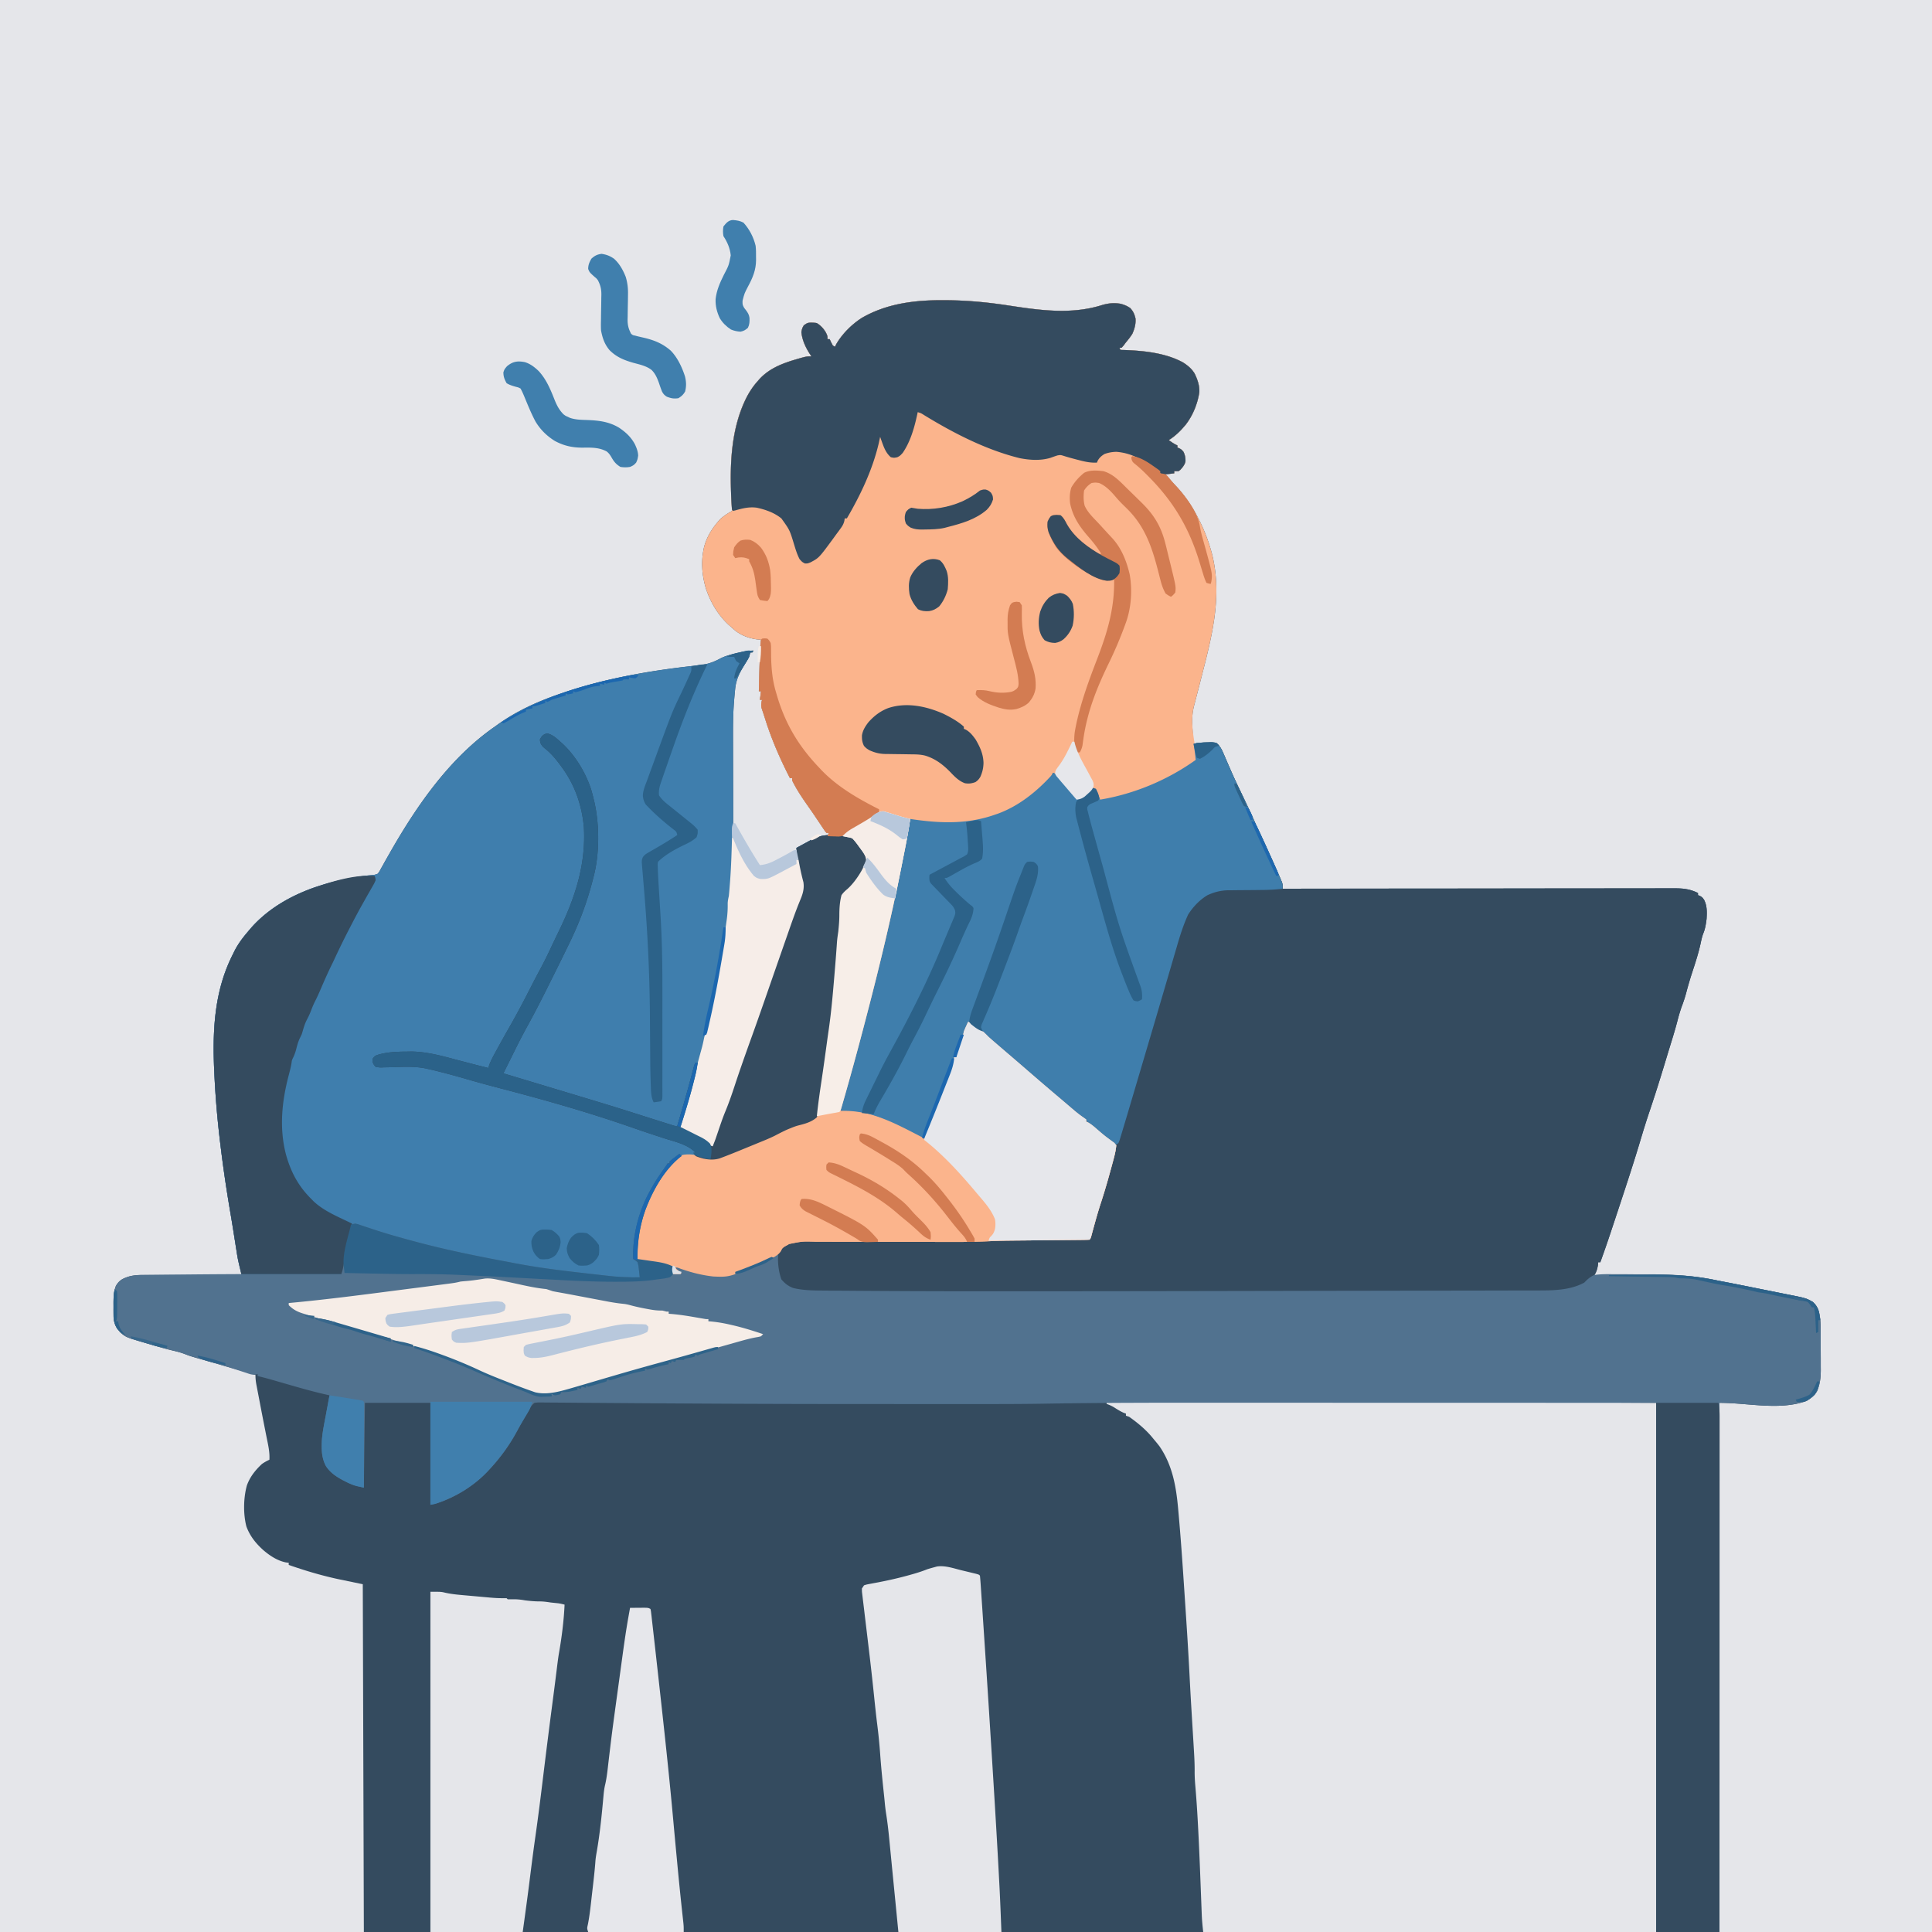 <?xml version="1.0" encoding="UTF-8" standalone="no"?>
<svg xmlns="http://www.w3.org/2000/svg" width="1800" height="1800"><path fill="#E5E6EA" d="M0 0h1800v1800H0z"/><path fill="#344B5F" d="m878.125 279.688 2.646.006c19.683.077 38.92 1.862 58.374 4.841 29.315 4.464 58.308 8.752 87.171-.183 5.967-1.83 11.467-2.408 17.684-1.352 3.363.897 6.139 2.01 9 4 2.938 3.231 3.88 5.522 4.938 9.75.388 5.093-.89 9.614-2.938 14.25-1.79 2.865-3.822 5.422-6 8l-2.25 3-1.75 2h-2l1 2 3.164.078c18.272.634 39.047 2.699 55.274 11.735 4.348 2.833 7.837 5.733 10.562 10.187 2.719 5.6 4.725 11.287 4.379 17.57-1.676 10.747-5.991 21.485-12.676 30.102-4.672 5.617-9.492 10.452-15.703 14.328 2.56 2.011 5.046 3.628 8 5v2l1.813.688C1101 419 1101 419 1102.75 421.125c1.301 2.993 1.857 5.527 1.738 8.805-.772 3.274-2.591 5.339-4.785 7.82L1098 439h-4v2l-8 1q1.468 1.688 2.938 3.375l1.94 2.234a186 186 0 0 0 4.274 4.657c16.794 17.826 28.806 42.397 34.598 66.046 9.028 39.279-1.054 76.051-10.812 114.22-.37 1.443-.37 1.443-.745 2.916q-1.814 7.102-3.668 14.193l-1.377 5.336-.643 2.416c-1.868 7.3-2.016 14.076-1.505 21.607l.242 4.035c.22 3.326.472 6.645.758 9.965l1.996-.48c3.694-.64 7.328-.781 11.066-.832l2.143-.088c2.08-.026 2.08-.026 5.795.4 3.401 2.76 4.988 5.641 6.7 9.629l1.46 3.357c.757 1.77.757 1.77 1.527 3.577q1.605 3.691 3.22 7.378l1.593 3.657a477 477 0 0 0 6.188 13.402l1.075 2.251q1.066 2.226 2.134 4.45c2.004 4.178 3.991 8.363 5.978 12.549l1.12 2.348c2.104 4.428 4.077 8.893 6.005 13.402q1.674 3.57 3.375 7.125c3.597 7.585 7.07 15.226 10.509 22.883q.855 1.907 1.714 3.813c2.66 5.908 5.3 11.826 7.793 17.808l.954 2.287C1195 824 1195 824 1195 828l2.408-.003a184905 184905 0 0 1 158.224-.162l3.41-.002c18.227-.013 36.454-.037 54.681-.064q28.05-.043 56.099-.051 17.31-.005 34.622-.042 11.867-.023 23.734-.017c4.566.002 9.132 0 13.698-.017q6.272-.02 12.543-.005 2.267.003 4.535-.012c8.604-.05 15.259.481 23.046 4.375v2l1.813.688C1586 836 1586 836 1587.687 838.375c2.857 5.713 2.646 11.347 2.313 17.625-.58 4.579-1.214 9.08-2.969 13.367-1.263 3.226-1.937 6.506-2.656 9.883-1.953 8.76-4.661 17.236-7.47 25.755A340 340 0 0 0 1571 925a126 126 0 0 1-3.875 12c-1.78 4.824-3.144 9.678-4.429 14.654-2.264 8.665-4.96 17.2-7.596 25.757-1.227 4.003-2.438 8.01-3.647 12.019-4.704 15.562-9.553 31.046-14.764 46.447-2.968 8.824-5.717 17.702-8.377 26.623-6.36 21.298-13.343 42.395-20.312 63.5l-.892 2.703a9072 9072 0 0 1-5.733 17.297l-.727 2.19A1117 1117 0 0 1 1491 1176h-2l-.312 3.188c-.674 3.732-1.672 5.683-3.688 8.812l3.025-.034q14.334-.153 28.669-.225c4.909-.026 9.818-.06 14.727-.118 22.72-.26 44.204.247 66.526 4.953 3.859.797 7.73 1.529 11.6 2.27 8.65 1.668 17.286 3.396 25.92 5.147 4.453.903 8.908 1.793 13.365 2.68 3.49.695 6.978 1.4 10.465 2.107q2.465.498 4.932.987c18.41 3.653 18.41 3.653 24.771 7.233 2.823 2.558 4.432 5.28 5.622 8.884 1.59 6.706 1.684 13.244 1.679 20.112l.013 3.723q.008 3.882.002 7.764c-.003 3.939.02 7.877.045 11.816q.004 3.786.002 7.572l.028 3.536c-.039 6.94-.684 13.147-3.391 19.593-2.426 4.137-5.803 6.815-9.863 9.238-25.481 9.084-54.085 1.762-81.137 1.762v493H339l-1-324-24-5c-15.424-3.397-30.111-7.784-45-13v-2l-2.617-.32c-8.024-1.612-15.145-6.35-21.273-11.648-6.968-6.337-12.305-13.018-15.567-21.915-3.003-11.707-2.749-26.458.457-38.117 2.852-7.993 7.832-14.242 14-20 2.302-1.633 4.434-2.799 7-4 .428-7.072-1.162-13.72-2.562-20.625q-.61-3.066-1.213-6.132-.428-2.168-.86-4.335a3130 3130 0 0 1-4.767-24.615q-.703-3.679-1.413-7.356l-.865-4.542-.406-2.092c-.603-3.197-.914-6.03-.914-9.303a1231 1231 0 0 0-19.812-5.812l-2.71-.773L207 1272l-13.72-3.907c-15.795-4.504-15.795-4.504-20.905-6.53-3.607-1.388-7.241-2.293-11-3.188-7.688-1.848-15.275-4.028-22.853-6.276q-2.004-.594-4.01-1.179c-17.037-4.982-17.037-4.982-22.535-9.63l-1.352-1.665-1.398-1.648c-2.152-3.467-3.132-6.596-3.414-10.689-.082-3.244-.086-6.48-.063-9.726l-.023-3.353c.013-5.785.226-10.776 2.273-16.209 1.65-2.729 3.151-4.471 5.863-6.16 6.959-3.656 13.141-3.984 20.884-3.954h2.958c3.22 0 6.439.009 9.658.016l6.705.005q8.815.006 17.632.024 8.998.014 17.997.02 17.652.016 35.303.049l-.608-2.568c-1.425-6.078-2.776-12.117-3.751-18.284l-.333-2.075a2252 2252 0 0 1-1.058-6.698l-1.578-9.93-.41-2.59c-.962-6.044-1.97-12.08-2.996-18.113-3.295-19.45-6.186-38.91-8.578-58.492l-.374-3.033c-2.534-20.749-4.404-41.527-5.439-62.405l-.125-2.509c-1.905-38.844-.807-76.79 17.25-112.303l1.488-3.047C221.9 879.294 226.131 873.66 231 868l2.055-2.46c15.704-18.236 36.712-30.454 59.238-38.485 17.363-5.882 35.25-9.956 53.504-11.696 3.217-.248 3.217-.248 6.203-1.359 1.578-2.184 1.578-2.184 3.047-4.941l1.787-3.172 1.916-3.45c1.35-2.391 2.71-4.778 4.07-7.164l1.05-1.844C388.68 750.034 419.365 705.843 461 677q1.784-1.285 3.566-2.574C482.416 661.78 502.34 652.923 523 646l3.565-1.21c36.668-12.267 75.29-19.288 113.646-23.767l4.086-.492q3.803-.451 7.613-.837c7.334-.861 12.816-2.728 19.295-6.252 4.024-2.076 8.099-3.202 12.482-4.255l2.354-.615c5.305-1.338 10.512-2.067 15.959-2.572l-1 2h-2c-.125.59-.25 1.179-.377 1.786-.99 3.522-3.07 6.45-4.998 9.527-4.701 7.514-7.945 14.218-8.75 23.125l-.223 2.1c-.25 2.485-.453 4.972-.652 7.462l-.259 3.222c-.766 10.731-.86 21.412-.816 32.168q.019 4.812.024 9.626c.013 7.985.037 15.97.061 23.955.144 48.037.144 48.037-.447 70.744l-.06 2.339c-.36 13.666-.83 27.37-2.503 40.946a827 827 0 0 0-.437 4.375L679 845l-.19 1.94a631 631 0 0 1-4.497 35.497l-.389 2.507c-4.169 26.79-9.325 53.278-16.279 79.49a88 88 0 0 0-1.081 4.836c-.82 3.965-1.905 7.849-2.97 11.753l-.73 2.687q-1.18 4.333-2.364 8.665l-.81 2.972c-3.874 14.217-7.857 28.397-12.098 42.51l-1.045 3.518-.911 3.023c-.794 2.803-.794 2.803-.636 6.602l2.71 1.102c19.366 8.051 19.366 8.051 26.29 15.898l.373-2.126c.669-3.066 1.61-5.9 2.666-8.854l1.248-3.497 1.338-3.71 1.381-3.856c2.348-6.532 4.772-13.02 7.369-19.457 3.845-9.593 6.982-19.432 10.219-29.242 4.57-13.85 9.387-27.589 14.343-41.305 1.484-4.122 2.934-8.254 4.375-12.39a6456 6456 0 0 1 6.657-19l4.199-11.93q5.579-15.856 11.02-31.758c11.405-33.269 11.405-33.269 18.112-48.62 1.287-4.144.566-8.079-.3-12.255a249 249 0 0 0-1.46-5.742c-1.897-7.94-2.674-16.153-3.54-24.258 3.3-1.837 6.616-3.64 9.938-5.437l2.806-1.565c5.914-3.175 10.534-4.73 17.256-4.998v-2h-2c-1.31-1.585-1.31-1.585-2.793-3.805l-1.65-2.444-1.745-2.626-3.546-5.266-1.717-2.56a428 428 0 0 0-5.486-7.924C747.555 743.52 742.179 735.669 738 727v-2h-2c-9.22-17.997-17.053-35.912-23.127-55.234a304 304 0 0 0-1.804-5.532l-.862-2.64-.778-2.323c-.508-2.688-.112-4.643.571-7.271h-2l1-8h-2q.18-6.88.372-13.757.065-2.33.125-4.66c.26-9.888.697-19.722 1.503-29.583l-3.312-.25c-7.462-.976-14.278-3.398-20.313-7.937A182 182 0 0 1 681 584l-2.242-1.96c-9.92-9.234-16.96-21.186-21.172-34.023-3.691-12.705-4.609-25.108-1.68-38.072 2.676-10.39 8.164-18.734 15.371-26.543 3.33-2.937 6.9-5.165 10.723-7.402l-.219-3.559c-1.986-33.669-2.11-69.963 13.094-100.878 3.094-6.058 6.545-11.5 11.125-16.563l1.605-1.848c8.596-9.29 19.463-13.851 31.297-17.534C751.182 332 751.182 332 756 332l-.953-1.363c-4.28-6.434-7.577-13.325-8.422-21.074.388-2.653.872-4.347 2.375-6.563 3-2 3-2 5.05-2.371 2.4-.07 4.58-.019 6.95.371 3.769 2.347 6.095 4.884 8.375 8.625C771 313 771 313 771 316h2l1.375 2.938L776 322l2 1 .684-1.61c5.467-9.928 15.147-19.568 24.683-25.476 22.895-13.11 48.794-16.343 74.758-16.226"/><path fill="#344B5F" d="m1125.063 691.688 2.142-.088c2.08-.026 2.08-.026 5.795.4 3.401 2.76 4.988 5.641 6.7 9.629l1.46 3.357c.757 1.77.757 1.77 1.527 3.577q1.605 3.691 3.22 7.378l1.593 3.657a477 477 0 0 0 6.188 13.402l1.075 2.251q1.066 2.226 2.134 4.45c2.004 4.178 3.991 8.363 5.978 12.549l1.12 2.348c2.104 4.428 4.077 8.893 6.005 13.402q1.674 3.57 3.375 7.125c3.597 7.585 7.07 15.226 10.509 22.883q.855 1.907 1.714 3.813c2.66 5.908 5.3 11.826 7.793 17.808l.954 2.287C1195 824 1195 824 1195 828l2.408-.003a184905 184905 0 0 1 158.224-.162l3.41-.002c18.227-.013 36.454-.037 54.681-.064q28.05-.043 56.099-.051 17.31-.005 34.622-.042 11.867-.023 23.734-.017c4.566.002 9.132 0 13.698-.017q6.272-.02 12.543-.005 2.267.003 4.535-.012c8.604-.05 15.259.481 23.046 4.375v2l1.813.688C1586 836 1586 836 1587.687 838.375c2.857 5.713 2.646 11.347 2.313 17.625-.58 4.579-1.214 9.08-2.969 13.367-1.263 3.226-1.937 6.506-2.656 9.883-1.953 8.76-4.661 17.236-7.47 25.755A340 340 0 0 0 1571 925a126 126 0 0 1-3.875 12c-1.78 4.824-3.144 9.678-4.429 14.654-2.264 8.665-4.96 17.2-7.596 25.757-1.227 4.003-2.438 8.01-3.647 12.019-4.704 15.562-9.553 31.046-14.764 46.447-2.968 8.824-5.717 17.702-8.377 26.623-6.36 21.298-13.343 42.395-20.312 63.5l-.892 2.703a9072 9072 0 0 1-5.733 17.297l-.727 2.19A1117 1117 0 0 1 1491 1176h-2l-.312 3.125c-.725 4.082-1.391 6.43-3.688 9.875-6.232 6.274-13.6 9.567-22 12-11.085 1.992-22.098 2.294-33.326 2.278l-5.07.018q-6.906.022-13.81.02c-4.99.004-9.98.02-14.97.033q-14.697.036-29.394.052c-11.565.014-23.13.039-34.696.064q-31.24.068-62.48.113-29.758.044-59.518.105l-3.647.007-14.548.03c-85.81.176-171.62.313-257.431.326q-7.075 0-14.15.003c-48.844.017-97.683-.196-146.525-.61l-5.778-.048-2.842-.024-2.513-.02c-10.175-.12-20.319-.402-29.583-5.054-2.44-1.835-3.997-3.768-5.719-6.293-2.498-7.304-3.7-14.985-2.629-22.66.623-2.317 1.276-3.853 2.692-5.777 3.415-2.98 6.592-5.214 10.937-6.563 8.278-1.224 16.536-1.127 24.883-1.098l4.793.005q5.14.005 10.283.018 8.156.019 16.31.024c12.535.012 25.069.034 37.603.056 11.47.02 22.94.039 34.41.048q8.08.008 16.16.029 5.066.01 10.13.013 2.319.003 4.636.01c9.621.034 19.168-.29 28.77-.873 4.623-.277 9.238-.4 13.868-.437l2.52-.03q3.993-.045 7.986-.081l5.64-.063q7.323-.082 14.647-.153 7.513-.077 15.025-.161 14.668-.16 29.336-.307l1.038-3.65q1.933-6.79 3.87-13.58.832-2.923 1.663-5.845c2.747-9.655 5.5-19.302 8.486-28.887 1.81-5.83 3.54-11.68 5.255-17.538l1.127-3.742 1.05-3.602.954-3.224c.675-2.875.675-2.875.37-5.61-.67-2.379-.67-2.379-2.344-4.064l-1.969-1.563-2.177-1.758-2.323-1.812-2.347-1.88c-4.548-3.634-9.127-7.237-13.794-10.718-1.859-1.527-1.859-1.527-4.285-3.957-2.403-2.399-4.862-4.514-7.511-6.632A537 537 0 0 1 989 1025a532 532 0 0 0-12.75-10.687c-4.377-3.552-8.558-7.271-12.723-11.067-2.597-2.308-5.261-4.502-7.965-6.683A228 228 0 0 1 944.5 987c-5.846-5.373-11.973-10.348-18.15-15.332q-2.524-2.045-5.038-4.106l-3.074-2.496L916 963v-2l-2.2-.773c-2.955-1.295-5.106-2.832-7.612-4.852l-2.395-1.914L902 952c-1.546 4.54-3.038 9.082-4.375 13.688-1.93 6.533-4.293 12.914-6.625 19.312h-2l-.3 3.45c-.602 4.769-2.124 8.911-3.91 13.35l-.984 2.506a1656 1656 0 0 1-3.181 8.006l-2.178 5.516A2970 2970 0 0 1 861 1061l-10.89-5.157c-4.422-2.092-8.84-4.19-13.25-6.304-4.608-2.206-9.23-4.38-13.86-6.539l-2.852-1.348c-11.552-5.08-24.683-6.087-37.148-6.652a221 221 0 0 1 4.617-19.676l.767-2.745q.817-2.922 1.636-5.843c1.479-5.272 2.942-10.55 4.406-15.826l.91-3.277a2884 2884 0 0 0 25.917-100.511q1.111-4.643 2.23-9.285c7.238-30.108 13.545-60.35 19.417-90.749l.41-2.117a4397 4397 0 0 0 1.901-9.896l.673-3.501.583-3.058C847 766 847 766 848 763l1.838.275c26.485 3.875 51.684 4.733 77.162-4.275l2.664-.898c19.57-7.135 36.481-20.798 50.336-36.102l1-2c3 1 3 1 4.91 3.082l2.153 2.73 2.375 2.977 1.253 1.58c2.25 2.805 4.563 5.56 6.871 8.318L1003 744c2.305-.166 2.305-.166 5-1 2.746-2.049 2.746-2.049 5.313-4.562l2.675-2.504L1018 734l3 1c1.168 2.285 1.168 2.285 2.188 5.063l1.042 2.785.77 2.152c31.74-5.265 62.808-18.284 89-37-.525-5.03-1.106-10.019-2-15 4.342-1.045 8.617-1.251 13.063-1.312"/><path fill="#FBB48C" d="m878.125 279.688 2.646.006c19.683.077 38.92 1.862 58.374 4.841 29.315 4.464 58.308 8.752 87.171-.183 5.967-1.83 11.467-2.408 17.684-1.352 3.363.897 6.139 2.01 9 4 2.938 3.231 3.88 5.522 4.938 9.75.388 5.093-.89 9.614-2.938 14.25-1.79 2.865-3.822 5.422-6 8l-2.25 3-1.75 2h-2l1 2 3.164.078c18.272.634 39.047 2.699 55.274 11.735 4.348 2.833 7.837 5.733 10.562 10.187 2.719 5.6 4.725 11.287 4.379 17.57-1.676 10.747-5.991 21.485-12.676 30.102-4.672 5.617-9.492 10.452-15.703 14.328 2.56 2.011 5.046 3.628 8 5v2l1.813.688C1101 419 1101 419 1102.75 421.125c1.301 2.993 1.857 5.527 1.738 8.805-.772 3.274-2.591 5.339-4.785 7.82L1098 439h-4v2l-8 1q1.468 1.688 2.938 3.375l1.94 2.234a186 186 0 0 0 4.274 4.657c16.794 17.826 28.806 42.397 34.598 66.046 9.028 39.279-1.053 76.052-10.812 114.22l-.746 2.915a3584 3584 0 0 1-3.663 14.207l-1.373 5.346c-.21.8-.422 1.601-.64 2.426-3.167 12.418-1.35 24.382.73 36.847.757 4.563 1.28 9.127 1.754 13.727-23.79 17.785-52.08 29.596-80.812 36.563l-2.101.51c-1.682.378-3.384.66-5.087.927l-3-1c-1.168-2.285-1.168-2.285-2.187-5.062l-1.043-2.786L1020 735c-4.521 1.978-7.872 5.206-11.562 8.418C1006 745 1006 745 1004.016 745.109c-3.107-1.71-5.08-4.325-7.266-7.047l-1.453-1.76a610 610 0 0 1-10.738-13.474c-1.443-1.933-1.443-1.933-3.559-2.828l-.645 1.621c-1.869 3.28-4.388 5.795-7.043 8.442l-1.727 1.722C965.255 737.941 958.297 743.06 951 748l-2.504 1.734C932.64 759.993 913.74 765.671 895 767c-35.58 1.71-35.58 1.71-47-4l-.345 2.364c-1.219 8.144-2.67 16.219-4.272 24.296l-.767 3.887a5339 5339 0 0 1-2.925 14.688C830.569 853.851 819.749 898.992 808 944l-1.646 6.32A3135 3135 0 0 1 783 1035l2.797-.033c27.761-.19 50.02 12.661 74.203 25.033 4.567-9.61 8.433-19.475 12.313-29.375l2.006-5.105q2.849-7.257 5.681-14.52l.76-1.946q2.07-5.303 4.115-10.616l.954-2.46c1.384-3.632 2.577-7.13 3.171-10.978h2l.344-2.59c.686-3.565 1.791-6.612 3.156-9.972 1.555-3.84 2.702-7.386 3.5-11.438a93 93 0 0 1 2.063-4.812l1.097-2.395L902 952c3.199 1.5 6.038 3.297 8.938 5.313l2.527 1.738c2.762 2.124 5.086 4.47 7.535 6.949 2.278 2.061 4.607 4.062 6.938 6.063l1.99 1.716c4.924 4.244 9.86 8.473 14.8 12.7 4.272 3.657 8.525 7.335 12.772 11.021a2955 2955 0 0 0 31.262 26.762q3.358 2.836 6.695 5.695l3.418 2.918 1.644 1.402c2.844 2.407 5.721 4.678 8.793 6.785L1012 1043v2l1.621.684c3.15 1.742 5.74 4.026 8.442 6.379 3.352 2.912 6.682 5.795 10.269 8.417l3.043 2.27 2.773 1.984L1040 1067c-.41 4.855-1.547 9.436-2.82 14.129l-.544 2.008q-.874 3.215-1.761 6.426l-.611 2.232c-2.692 9.825-5.546 19.572-8.726 29.253-2.707 8.291-5.032 16.68-7.318 25.097l-.837 3.062-.738 2.734C1016 1154 1016 1154 1015 1155c-2.53.12-5.035.175-7.567.19l-2.406.025q-2.601.025-5.202.045-4.149.033-8.298.077-8.857.088-17.715.163-10.164.09-20.328.192-4.029.038-8.058.068c-7.614.07-15.208.202-22.813.614-16.345.88-32.695.737-49.058.694q-6.637-.013-13.276-.017-16.795-.018-33.591-.051c-12.14-.022-24.281-.043-36.422-.053q-7.869-.008-15.738-.029-4.89-.01-9.782-.013-2.256-.003-4.512-.01c-12.665-.39-12.665-.39-24.941 2.085l-2.106 1.207-2.144 1.168c-2.254 1.613-2.254 1.613-3.707 4.512-3.25 4.359-7.01 5.889-11.899 8.07l-2.816 1.294c-32.573 14.716-32.573 14.716-48.105 14.054-10.632-1.205-20.542-3.707-30.602-7.297-2.717-1.095-2.717-1.095-4.914-.988 1.933 2.025 3.632 3.421 6 5l-1 1q-3.5.061-7 0l-1-7c-8.392-2.405-16.77-3.815-25.407-4.997l-2.542-.355c-.756-.1-1.513-.202-2.292-.307L594 1174l-1-1c-1.38-19.273 3.654-38.925 11.819-56.23 5.455-11.09 11.967-21.389 19.869-30.895l1.33-1.614c2.977-3.463 5.976-6.064 9.982-8.261 5.84-1.013 11.524-.346 17.125 1.5l2.133.844c5.34 1.278 10.331 1.318 15.647-.142 3.177-1.128 6.29-2.357 9.408-3.64l3.432-1.368A960 960 0 0 0 694 1069l3.007-1.244c12.467-5.19 24.982-10.508 36.93-16.819 3.92-1.994 8.015-3.513 12.125-5.062l2.041-.77c4.255-1.574 8.521-2.91 12.897-4.105l.137-2.082c.578-7.826 1.625-15.524 2.847-23.273.569-3.605 1.122-7.213 1.676-10.82l.341-2.22c1.673-10.941 3.142-21.91 4.627-32.877.534-3.92 1.098-7.834 1.664-11.748 2.174-15.318 3.535-30.693 4.833-46.105l.261-3.098c.871-10.384 1.719-20.767 2.412-31.165.25-3.23.727-6.408 1.202-9.612.517-5.138 1.002-10.244.996-15.41.007-6.354.385-12.445 2.004-18.59 1.689-2.424 3.455-4.035 5.715-5.926 7.053-6.402 14.029-17.24 17.285-26.074-.048-2.662-.638-4.393-1.997-6.673a143 143 0 0 0-3.94-5.514l-1.381-1.905c-1.786-2.444-3.539-4.765-5.682-6.908-4.634-1.338-9.522-1.332-14.312-1.562l-2.534-.131q-3.076-.158-6.154-.307l1-3h-2c-1.31-1.585-1.31-1.585-2.793-3.805l-1.65-2.444-1.745-2.626-3.546-5.266-1.717-2.56a428 428 0 0 0-5.486-7.924C747.555 743.52 742.179 735.669 738 727v-2h-2c-9.22-17.997-17.053-35.912-23.127-55.234a304 304 0 0 0-1.804-5.532l-.862-2.64-.778-2.323c-.508-2.688-.112-4.643.571-7.271h-2l1-8h-2q.18-6.88.372-13.757.065-2.33.125-4.66c.26-9.888.697-19.722 1.503-29.583l-3.312-.25c-7.462-.976-14.278-3.398-20.313-7.937A182 182 0 0 1 681 584l-2.242-1.96c-9.92-9.234-16.96-21.186-21.172-34.023-3.691-12.705-4.609-25.108-1.68-38.072 2.676-10.39 8.164-18.734 15.371-26.543 3.33-2.937 6.9-5.165 10.723-7.402l-.219-3.559c-1.986-33.669-2.11-69.963 13.094-100.878 3.094-6.058 6.545-11.5 11.125-16.563l1.605-1.848c8.596-9.29 19.463-13.851 31.297-17.534C751.182 332 751.182 332 756 332l-.953-1.363c-4.28-6.434-7.577-13.325-8.422-21.074.388-2.653.872-4.347 2.375-6.563 3-2 3-2 5.05-2.371 2.4-.07 4.58-.019 6.95.371 3.769 2.347 6.095 4.884 8.375 8.625C771 313 771 313 771 316h2l1.375 2.938L776 322l2 1 .684-1.61c5.467-9.928 15.147-19.568 24.683-25.476 22.895-13.11 48.794-16.343 74.758-16.226"/><path fill="#3F7EAD" d="m702 607-3 1c-.608 1.883-.608 1.883-1 4a214 214 0 0 1-4.375 7.313c-4.701 7.514-7.945 14.218-8.75 23.125l-.223 2.1c-.25 2.485-.453 4.972-.652 7.462l-.259 3.222c-.766 10.731-.86 21.412-.816 32.168q.019 4.812.024 9.626c.013 7.985.037 15.97.061 23.955.144 48.037.144 48.037-.447 70.744l-.06 2.339c-.36 13.666-.83 27.37-2.503 40.946a827 827 0 0 0-.437 4.375L679 845l-.19 1.94a631 631 0 0 1-4.497 35.497l-.389 2.507c-4.169 26.79-9.325 53.278-16.279 79.49a88 88 0 0 0-1.081 4.836c-.82 3.965-1.905 7.849-2.97 11.753l-.73 2.687q-1.18 4.333-2.364 8.665l-.81 2.972c-3.874 14.217-7.857 28.397-12.098 42.51l-1.045 3.518-.911 3.023c-.794 2.803-.794 2.803-.636 6.602l2.71 1.102c19.366 8.051 19.366 8.051 26.29 15.898l.373-2.126c.669-3.066 1.61-5.9 2.666-8.854l1.248-3.497 1.338-3.71 1.381-3.856c2.348-6.532 4.772-13.02 7.369-19.457 3.845-9.593 6.982-19.432 10.219-29.242 4.57-13.85 9.387-27.589 14.343-41.305 1.484-4.122 2.934-8.254 4.375-12.39a6456 6456 0 0 1 6.657-19l4.199-11.93q5.579-15.856 11.02-31.758c11.405-33.269 11.405-33.269 18.112-48.62 1.287-4.144.566-8.079-.3-12.255a249 249 0 0 0-1.46-5.742c-1.897-7.94-2.674-16.153-3.54-24.258 3.322-1.834 6.66-3.638 10-5.437l2.832-1.565c7.208-3.856 12.497-5.125 20.676-4.947q2.31.12 4.617.261l2.34.108c4.46.254 8.429.678 12.535 2.58 2.16 2.137 2.16 2.137 4.063 4.688l2.03 2.714L803 791l1.656 2.004c1.407 1.746 1.407 1.746 3.344 4.996-.398 6.914-4.246 12.496-7.827 18.224-3.653 5.53-7.877 10.76-12.86 15.135-2.549 2.52-2.549 2.52-3.239 6.059l-.386 3.77-.219 2.008c-.458 4.533-.581 9.012-.477 13.562.01 2.942-.34 5.784-.707 8.699-.478 4.262-.723 8.541-1.004 12.82a310 310 0 0 1-.729 8.203c-.59 5.851-1.132 11.707-1.673 17.563q-.322 3.472-.647 6.943-.503 5.394-1 10.788c-1.469 15.932-3.204 31.722-5.678 47.532-.822 5.485-1.553 10.981-2.285 16.478-.641 4.818-1.296 9.632-1.981 14.444-1.75 12.32-1.75 12.32-2.901 24.706-.96 11.834-.96 11.834-3.387 16.066-4.765 4.248-10.704 5.93-16.788 7.443-2.612.658-5.043 1.576-7.524 2.62-.742.29-1.483.582-2.247.882-4.286 1.852-8.416 4.025-12.558 6.176-5.168 2.581-10.54 4.695-15.883 6.879l-3.316 1.365q-5.122 2.106-10.246 4.197c-1.142.47-2.283.938-3.46 1.42-5.311 2.17-10.633 4.307-16.001 6.33l-2.549.961c-4.179 1.25-8.127 1.323-12.428.727-2.455-.702-4.855-1.514-7.273-2.332-5.17-1.267-10.443-.868-15.727-.668h-3a381 381 0 0 0-6 5h-2v2h-2c-.235.52-.47 1.039-.71 1.574-1.37 2.578-2.961 4.946-4.615 7.348-8.472 12.323-15.232 24.731-19.675 39.078l-1.121 3.613c-2.71 9.4-4.068 18.658-4.879 28.387l-.258 2.969c-.188 2.613-.188 2.613.258 6.031l1.941 1.281L595 1176c.863 3.32.863 3.32 1.313 7.125l.488 3.82L597 1190l-1 1c-10.726.605-21.3-.453-31.937-1.687l-4.837-.546c-4.228-.48-8.454-.973-12.68-1.47q-3.756-.438-7.514-.864A1015 1015 0 0 1 464 1175l-2.648-.504c-37.828-7.224-75.22-15.922-111.933-27.612l-4.556-1.45-2.14-.682c-4.872-1.532-9.71-2.784-14.723-3.752l-.703 3.254-5.352 24.773-.499 2.312A2796 2796 0 0 1 318 1187h-93c-3.374-13.495-3.374-13.495-4.36-19.754l-.332-2.08c-.358-2.242-.708-4.485-1.058-6.728l-1.171-7.394-.818-5.163c-.96-6.055-1.966-12.1-2.995-18.143-3.296-19.448-6.186-38.907-8.578-58.488l-.374-3.033c-2.534-20.749-4.404-41.527-5.439-62.405l-.125-2.509c-1.905-38.844-.807-76.79 17.25-112.303l1.488-3.047C221.9 879.294 226.131 873.66 231 868l2.055-2.46c15.704-18.236 36.712-30.454 59.238-38.485 17.363-5.882 35.25-9.956 53.504-11.696 3.217-.248 3.217-.248 6.203-1.359 1.578-2.184 1.578-2.184 3.047-4.941l1.787-3.172 1.916-3.45c1.35-2.391 2.71-4.778 4.07-7.164l1.05-1.844C388.68 750.034 419.365 705.843 461 677q1.784-1.285 3.566-2.574C482.416 661.78 502.34 652.923 523 646l3.565-1.21c36.668-12.267 75.29-19.288 113.646-23.767l4.086-.492q3.803-.452 7.613-.837c7.332-.861 12.801-2.727 19.277-6.252 4.104-2.104 8.28-3.206 12.75-4.255l2.456-.615c11.65-2.89 11.65-2.89 15.607-1.572"/><path fill="#E5E6EA" d="M1031 1306a335265 335265 0 0 1 129.547-.055h2.816q17.505-.006 35.01-.017c114.882-.073 229.745.451 344.627 1.072v493h-422c-.612-5.506-1.148-10.747-1.357-16.243l-.08-2.016q-.084-2.149-.163-4.297-.13-3.462-.267-6.925-.29-7.416-.57-14.832c-.74-19.406-1.514-38.807-2.59-58.199l-.123-2.223c-.588-10.607-1.312-21.197-2.24-31.78-.392-4.658-.641-9.24-.583-13.915.02-7.115-.39-14.182-.832-21.28l-.254-4.25q-.335-5.586-.679-11.171a15978 15978 0 0 1-1.327-21.947q-.884-14.655-1.624-29.319c-1.173-23.196-2.672-46.368-4.233-69.541q-.453-6.735-.895-13.472c-1.521-23.16-3.135-46.306-5.222-69.422l-.233-2.656c-1.86-21.06-5.192-41.134-17.42-58.98-1.702-2.244-3.477-4.393-5.308-6.532l-1.95-2.387c-6.159-7.252-13.307-13.129-21.05-18.613l-3-1v-2l-2-.687c-3.263-1.428-6.073-3.218-9.062-5.137-2.225-1.35-4.479-2.33-6.938-3.176z"/><path fill="#51728F" d="m633 1075 2 2-1.398 1.074c-14.938 12.192-25.353 30.917-32.137 48.738-5.37 14.91-7.682 30.361-7.465 46.188.751.105 1.502.21 2.276.32 3.43.487 6.858.99 10.287 1.493l3.58.501c6.076.903 11.373 1.875 16.857 4.686v7l7-1-2.437-1.312L629 1183l-1-3a96 96 0 0 1 9.8 2.375l2.714.797q2.783.823 5.562 1.656c11.871 3.472 22.632 4.084 34.705 1.224 13.546-3.508 27.364-8.746 39.328-16.056C722 1169 722 1169 725 1169l-.187 3.625c.02 6.555 1 13.193 3.187 19.375 3.333 3.826 6.25 6.186 11 8 8.54 2.072 17.08 2.296 25.815 2.367l2.842.023 2.945.024 5.71.049c48.644.403 97.286.602 145.93.585l14.328-.003c86.2-.014 172.401-.155 258.601-.333l14.565-.03 3.649-.007q29.82-.06 59.64-.102 31.12-.047 62.242-.116 17.28-.039 34.559-.06 14.537-.017 29.075-.056c4.92-.013 9.84-.024 14.76-.025q6.762-.003 13.523-.03 2.427-.008 4.856-.004c14.843.017 30.59-.06 43.96-7.282l1.63-1.668c2.345-2.306 4.433-3.822 7.37-5.332 6.14-1.032 12.207-.938 18.418-.86q2.732.001 5.463-.005 5.733-.001 11.466.062c4.804.05 9.607.049 14.411.03 21.55-.065 42.026.946 63.185 5.352 3.862.79 7.735 1.523 11.607 2.266a2754 2754 0 0 1 25.916 5.148c4.454.903 8.91 1.793 13.366 2.68 3.49.695 6.978 1.4 10.465 2.107q2.465.498 4.932.987c18.41 3.653 18.41 3.653 24.771 7.233 2.823 2.558 4.432 5.28 5.622 8.884 1.59 6.706 1.684 13.244 1.679 20.112l.013 3.723q.008 3.882.002 7.764c-.003 3.939.02 7.877.045 11.816q.004 3.786.002 7.572l.028 3.536c-.039 6.94-.684 13.147-3.391 19.593-2.426 4.137-5.803 6.815-9.863 9.238-25.481 9.084-54.085 1.762-81.137 1.762v493h-59v-493c-87.154-.029-87.154-.029-174.307-.048l-42.733-.007q-36.48-.007-72.958-.021a251228 251228 0 0 0-85.959-.019h-2.13q-14.66-.001-29.32-.01c-52.72-.028-105.43-.044-158.143.81l-2.058.034-6.013.097c-20.396.319-40.794.31-61.192.298q-7.038-.002-14.076.001-18.98.005-37.96-.005-13.877-.006-27.755-.005c-58.43.005-116.857-.087-175.286-.434l-11.502-.067c-22.998-.131-45.995-.266-68.992-.45q-13.32-.107-26.638-.187-9.12-.057-18.241-.148c-3.666-.034-7.33-.055-10.996-.072a789 789 0 0 1-5.047-.047 671 671 0 0 0-6.82-.043l-3.831-.03L498 1307c-2.653 2-4.016 4.515-5.637 7.395l-1.487 2.625-1.563 2.793-1.623 2.862q-3.514 6.205-6.975 12.438c-12.243 21.967-29.242 42.086-50.932 55.203-8.953 5.183-18.615 9.65-28.783 11.684v-95h-61l-1 79c-6.41-1.424-11.33-2.721-17-5.625l-2.093-1.066c-6.44-3.401-12.307-7.24-16.298-13.485-4.011-7.726-4.075-14.822-3.776-23.29.523-7.947 2.188-15.784 3.667-23.597q.508-2.773 1.012-5.548 1.222-6.698 2.488-13.389l-2.96-.66c-11.998-2.722-23.791-6.034-35.603-9.465a9205 9205 0 0 0-8.397-2.426 2551 2551 0 0 1-5.166-1.495A362 362 0 0 0 240 1282v-2l-1.574.625c-3.49.54-5.898-.506-9.238-1.625l-4.32-1.41-2.365-.778c-4.546-1.475-9.118-2.86-13.69-4.25l-2.936-.895a959 959 0 0 0-22.876-6.626c-3.796-1.063-7.506-2.19-11.185-3.611-3.433-1.326-6.847-2.237-10.441-3.055-7.69-1.84-15.275-4.028-22.853-6.276q-2.004-.594-4.01-1.179c-17.037-4.982-17.037-4.982-22.535-9.63l-1.352-1.665-1.398-1.648c-2.152-3.467-3.132-6.596-3.414-10.689-.082-3.244-.086-6.48-.063-9.726l-.023-3.353c.013-5.785.226-10.776 2.273-16.209 1.65-2.729 3.151-4.471 5.863-6.16 6.429-3.378 12.182-3.991 19.408-4.045l2.511-.03q4.155-.046 8.312-.081l5.948-.064a9990 9990 0 0 1 16.106-.152q5.017-.045 10.035-.095c47.272-.454 94.543-.484 141.817-.373l.377-2.545c.956-6.356 1.98-12.664 3.35-18.943l.462-2.164q.714-3.33 1.436-6.66l.984-4.592q1.19-5.55 2.391-11.096c1.695-.586 1.695-.586 4-1 2.305.494 2.305.494 4.875 1.371l2.938.978 3.187 1.089q3.435 1.131 6.871 2.253l3.59 1.173c10.424 3.346 20.97 6.283 31.539 9.136l2.126.574c28.437 7.646 57.153 13.523 86.095 18.906q3.746.702 7.487 1.426c25.584 4.939 51.447 7.764 77.323 10.676l3.468.39c14.31 1.62 14.31 1.62 28.688 2.09l3.918-.027L596 1190a405 405 0 0 0-.75-6.812l-.422-3.833L594 1176c-1.978-1.727-1.978-1.727-4-3-.33-3.197-.267-5.818 0-9l.215-3.527c1.464-18.844 7.453-37.104 16.785-53.473l1.594-2.844c3.02-5.203 6.4-10.13 9.89-15.027A203 203 0 0 0 622 1084h2v-2c1.969-1.727 1.969-1.727 4.5-3.625l2.531-1.914z"/><path fill="#3F7EAC" d="m1125.063 691.688 2.142-.088c2.08-.026 2.08-.026 5.795.4 3.401 2.76 4.988 5.641 6.7 9.629l1.46 3.357c.757 1.77.757 1.77 1.527 3.577q1.605 3.691 3.22 7.378l1.593 3.657a477 477 0 0 0 6.188 13.402l1.075 2.251q1.066 2.226 2.134 4.45c2.004 4.178 3.991 8.363 5.978 12.549l1.12 2.348c2.104 4.428 4.077 8.893 6.005 13.402q1.674 3.57 3.375 7.125c3.597 7.585 7.07 15.226 10.509 22.883q.855 1.907 1.714 3.813c2.66 5.908 5.3 11.826 7.793 17.808l.954 2.287C1195 824 1195 824 1195 828c-6.843.884-13.534 1.147-20.43 1.176l-6.597.072c-3.425.035-6.85.065-10.275.078-3.335.016-6.668.056-10.003.1l-3.056-.006c-7.169.122-13.1 1.635-19.639 4.58-7.364 4.42-13.379 10.808-18 18-4.388 9.517-7.533 19.448-10.441 29.5l-1.215 4.129q-1.293 4.394-2.573 8.793a5865 5865 0 0 1-4.094 13.983q-2.516 8.565-5.024 17.133a11203 11203 0 0 1-9.419 31.978l-.71 2.4-3.487 11.776q-1.967 6.645-3.932 13.288l-.627 2.122-1.234 4.174L1059 1009l-1.117 3.774a27212 27212 0 0 1-7.624 25.729c-1.34 4.525-2.7 9.044-4.072 13.56l-1.115 3.771-1.092 3.576-.94 3.13-1.04 2.46-3 2-2.457-2.09c-5.416-4.599-10.843-9.177-16.355-13.66a355 355 0 0 1-11.118-9.457c-2.36-2.044-4.772-4.013-7.195-5.98-4.966-4.038-9.827-8.185-14.673-12.364a474 474 0 0 0-10.952-9.136c-4.377-3.552-8.558-7.271-12.723-11.067-2.597-2.308-5.261-4.502-7.965-6.683A228 228 0 0 1 944.5 987c-5.846-5.373-11.973-10.348-18.15-15.332q-2.524-2.045-5.038-4.106l-3.074-2.496L916 963v-2l-2.2-.773c-2.955-1.295-5.106-2.832-7.612-4.852l-2.395-1.914L902 952c-1.546 4.54-3.038 9.082-4.375 13.688-1.93 6.533-4.293 12.914-6.625 19.312h-2l-.3 3.45c-.602 4.769-2.124 8.911-3.91 13.35l-.984 2.506a1656 1656 0 0 1-3.181 8.006l-2.178 5.516A2970 2970 0 0 1 861 1061l-10.89-5.157c-4.422-2.092-8.84-4.19-13.25-6.304-4.608-2.206-9.23-4.38-13.86-6.539l-2.852-1.348c-11.552-5.08-24.683-6.087-37.148-6.652a221 221 0 0 1 4.617-19.676l.767-2.745q.817-2.922 1.636-5.843c1.479-5.272 2.942-10.55 4.406-15.826l.91-3.277a2884 2884 0 0 0 25.917-100.511q1.111-4.643 2.23-9.285c7.238-30.108 13.545-60.35 19.417-90.749l.41-2.117a4397 4397 0 0 0 1.901-9.896l.673-3.501.583-3.058C847 766 847 766 848 763l1.838.275c26.485 3.875 51.684 4.733 77.162-4.275l2.664-.898c19.57-7.135 36.481-20.798 50.336-36.102l1-2c3 1 3 1 4.91 3.082l2.153 2.73 2.375 2.977 1.253 1.58c2.25 2.805 4.563 5.56 6.871 8.318L1003 744c2.305-.166 2.305-.166 5-1 2.746-2.049 2.746-2.049 5.313-4.562l2.675-2.504L1018 734l3 1c1.168 2.285 1.168 2.285 2.188 5.063l1.042 2.785.77 2.152c31.74-5.265 62.808-18.284 89-37-.525-5.03-1.106-10.019-2-15 4.342-1.045 8.617-1.251 13.063-1.312"/><path fill="#FBB48C" d="M823.25 755.875 827 757l3.043.91q3.396 1.028 6.777 2.102c3.701 1.15 7.409 2.1 11.18 2.988-1.307 8.938-2.86 17.8-4.617 26.66l-.767 3.887c-.824 4.173-1.657 8.345-2.491 12.515l-.434 2.173C830.569 853.851 819.749 898.992 808 944l-1.646 6.32A3135 3135 0 0 1 783 1035l2.797-.033c27.761-.19 50.02 12.661 74.203 25.033 4.567-9.61 8.433-19.475 12.313-29.375l2.006-5.105q2.849-7.257 5.681-14.52l.76-1.946q2.07-5.303 4.115-10.616l.954-2.46c1.384-3.632 2.577-7.13 3.171-10.978h2l.344-2.59c.686-3.565 1.791-6.612 3.156-9.972 1.555-3.84 2.702-7.386 3.5-11.438a93 93 0 0 1 2.063-4.812l1.097-2.395L902 952c3.199 1.5 6.038 3.297 8.938 5.313l2.527 1.738c2.762 2.124 5.086 4.47 7.535 6.949 2.278 2.061 4.607 4.062 6.938 6.063l1.99 1.716c4.924 4.244 9.86 8.473 14.8 12.7 4.272 3.657 8.525 7.335 12.772 11.021a2955 2955 0 0 0 31.262 26.762q3.358 2.836 6.695 5.695l3.418 2.918 1.644 1.402c2.844 2.407 5.721 4.678 8.793 6.785L1012 1043v2l1.621.684c3.15 1.742 5.74 4.026 8.442 6.379 3.352 2.912 6.682 5.795 10.269 8.417l3.043 2.27 2.773 1.984L1040 1067c-.41 4.855-1.547 9.436-2.82 14.129l-.544 2.008q-.874 3.215-1.761 6.426l-.611 2.232c-2.692 9.825-5.546 19.572-8.726 29.253-2.707 8.291-5.032 16.68-7.318 25.097l-.837 3.062-.738 2.734C1016 1154 1016 1154 1015 1155c-2.53.12-5.035.175-7.567.19l-2.406.025q-2.601.025-5.202.045-4.149.033-8.298.077-8.857.088-17.715.163-10.164.09-20.328.192-4.029.038-8.058.068c-7.614.07-15.208.202-22.813.614-16.345.88-32.695.737-49.058.694q-6.637-.013-13.276-.017-16.795-.018-33.591-.051c-12.14-.022-24.281-.043-36.422-.053q-7.869-.008-15.738-.029-4.89-.01-9.782-.013-2.256-.003-4.512-.01c-12.665-.39-12.665-.39-24.941 2.085l-2.106 1.207-2.144 1.168c-2.254 1.613-2.254 1.613-3.707 4.512-3.25 4.359-7.01 5.889-11.899 8.07l-2.816 1.294c-32.573 14.716-32.573 14.716-48.105 14.054-10.632-1.205-20.542-3.707-30.602-7.297-2.717-1.095-2.717-1.095-4.914-.988 1.933 2.025 3.632 3.421 6 5l-1 1q-3.5.061-7 0l-1-7c-8.392-2.405-16.77-3.815-25.407-4.997l-2.542-.355c-.756-.1-1.513-.202-2.292-.307L594 1174l-1-1c-1.38-19.273 3.654-38.925 11.819-56.23 5.455-11.09 11.967-21.389 19.869-30.895l1.33-1.614c2.977-3.463 5.976-6.064 9.982-8.261 5.84-1.013 11.524-.346 17.125 1.5l2.133.844c5.34 1.278 10.331 1.318 15.647-.142 3.177-1.128 6.29-2.357 9.408-3.64l3.432-1.368A960 960 0 0 0 694 1069l3.007-1.244c12.467-5.19 24.982-10.508 36.93-16.819 3.92-1.994 8.015-3.513 12.125-5.062l2.041-.77c4.255-1.574 8.521-2.91 12.897-4.105l.137-2.082c.578-7.826 1.625-15.524 2.847-23.273.569-3.605 1.122-7.213 1.676-10.82l.341-2.22c1.673-10.941 3.142-21.91 4.627-32.877.534-3.92 1.098-7.834 1.664-11.748 2.174-15.318 3.535-30.693 4.833-46.105l.261-3.098c.871-10.384 1.719-20.767 2.412-31.165.25-3.23.727-6.408 1.202-9.612.517-5.138 1.002-10.244.996-15.41.007-6.354.385-12.445 2.004-18.59 1.689-2.424 3.455-4.035 5.715-5.926 7.053-6.402 14.029-17.24 17.285-26.074-.048-2.662-.638-4.393-1.997-6.673a143 143 0 0 0-3.94-5.514l-1.381-1.905c-1.786-2.444-3.539-4.765-5.682-6.908-2.197-.677-2.197-.677-4.625-1.125l-2.477-.508L785 779c2.744-2.932 5.411-5.023 8.887-7.023l2.845-1.657 2.956-1.695c6.306-3.64 12.49-7.304 18.424-11.533C820 756 820 756 823.25 755.875"/><path fill="#344B5F" d="m878.125 279.688 2.646.006c19.683.077 38.92 1.862 58.374 4.841 29.315 4.464 58.308 8.752 87.171-.183 5.967-1.83 11.467-2.408 17.684-1.352 3.363.897 6.139 2.01 9 4 2.938 3.231 3.88 5.522 4.938 9.75.388 5.093-.89 9.614-2.938 14.25-1.79 2.865-3.822 5.422-6 8l-2.25 3-1.75 2h-2l1 2 3.164.078c18.272.634 39.047 2.699 55.274 11.735 4.348 2.833 7.837 5.733 10.562 10.187 2.719 5.6 4.725 11.287 4.379 17.57-1.676 10.747-5.991 21.485-12.676 30.102-4.672 5.617-9.492 10.452-15.703 14.328 2.56 2.011 5.046 3.628 8 5v2l1.813.688C1101 419 1101 419 1102.75 421.125c1.301 2.993 1.857 5.527 1.738 8.805-.772 3.274-2.591 5.339-4.785 7.82L1098 439h-4v2c-1.603.196-3.208.381-4.812.563l-2.708.316C1084 442 1084 442 1081 441l-1.785-1.809c-2.65-2.621-5.459-4.337-8.652-6.253l-3.372-2.036L1064 429l-2.55-1.613c-6.36-3.6-13.995-5.88-21.29-6.422-3.9.063-7.493.703-11.16 2.035-2.941 1.878-4.563 3.251-6.312 6.25L1022 431c-6.026.311-11.192-.832-17-2.375l-2.617-.672c-3.767-.973-7.492-1.987-11.196-3.18-3.078-.935-3.078-.935-5.855-.496-2.245.696-4.439 1.474-6.644 2.286-9.21 2.777-19.215 2.134-28.563.312-31.31-7.687-61.655-23.306-89.027-40.047-2.983-1.906-2.983-1.906-6.098-2.828l-.34 1.657c-2.658 12.48-6.36 25.74-13.66 36.343-2.5 2.688-2.5 2.688-5 4-3 .625-3 .625-6 0-5.11-4.362-6.827-10.164-9.082-16.367L820 407l-.367 1.723-.508 2.34-.492 2.285C812.717 438.143 801.77 461.062 789 483h-2l-.312 2.215c-.758 3.07-1.829 4.804-3.688 7.348l-1.914 2.628L779 498l-2.148 2.965C763.034 519.8 763.034 519.8 755 524c-2.562 1-2.562 1-5 1-2.562-1.312-2.562-1.312-5-4-2.405-4.516-3.832-9.433-5.336-14.305-3.898-12.874-3.898-12.874-11.664-23.695-6.681-5.406-14.678-8.18-23-10-6.914-.914-12.981.536-19.629 2.441L683 476l-1-1a190 190 0 0 1-.562-8l-.125-2.475c-1.493-32.02-.24-65.943 14.602-94.998 2.829-5.311 6.04-10.054 10.085-14.527l1.605-1.848c8.596-9.29 19.463-13.851 31.297-17.534C751.182 332 751.182 332 756 332l-.953-1.363c-4.28-6.434-7.577-13.325-8.422-21.074.388-2.653.872-4.347 2.375-6.563 3-2 3-2 5.05-2.371 2.4-.07 4.58-.019 6.95.371 3.769 2.347 6.095 4.884 8.375 8.625C771 313 771 313 771 316h2l1.375 2.938L776 322l2 1 .684-1.61c5.467-9.928 15.147-19.568 24.683-25.476 22.895-13.11 48.794-16.343 74.758-16.226"/><path fill="#E5E6EA" d="M895.863 1463.011c2.026.493 4.054.977 6.082 1.462l3.86.933 3.53.854C912 1467 912 1467 913 1468c.295 2.994.526 5.973.72 8.974l.2 2.894q.328 4.845.646 9.69l.469 6.932q.638 9.483 1.264 18.967.395 5.967.794 11.933c2.765 41.445 5.407 82.897 7.965 124.354l.63 10.185c1.77 28.583 3.466 57.169 4.98 85.766l.186 3.486.18 3.379.154 2.916c.725 14.176 1.266 28.336 1.812 42.524h-96l-2.75-28-1.656-16.813c-.848-8.603-1.695-17.207-2.532-25.811q-.533-5.452-1.07-10.902l-.474-4.877c-.798-8.273-1.75-16.48-3.073-24.689-.524-3.427-.886-6.85-1.203-10.303a601 601 0 0 0-.926-9.011c-1.273-11.94-2.461-23.867-3.316-35.844a511 511 0 0 0-2.738-27.369c-1.056-8.41-1.95-16.832-2.815-25.263a2663 2663 0 0 0-4.877-43.786l-.61-5.13a7289 7289 0 0 0-2.485-20.738 3031 3031 0 0 1-1.55-12.989q-.29-2.438-.592-4.874a857 857 0 0 1-.797-6.703l-.462-3.832L803 1480l2-3c2.492-.78 2.492-.78 5.66-1.36l3.56-.682 3.842-.708c10.1-1.967 20.032-4.185 29.938-7l3.14-.89c4.392-1.27 8.622-2.643 12.86-4.36a154 154 0 0 1 5.875-1.688l2.992-.824c7.615-1.187 15.625 1.73 22.996 3.523M401 1483c10.043 0 10.043 0 13.917.933 5.119 1.12 10.188 1.683 15.403 2.137l2.86.26q2.965.27 5.934.53c3.01.265 6.02.54 9.03.816l5.801.52 2.697.245c3.99.347 7.917.595 11.924.547L472 1489l1 1c1.562.047 3.125.037 4.688 0a56.4 56.4 0 0 1 11.312 1c4.573.565 9.078 1 13.688 1 3.542 0 6.813.457 10.312 1q3.441.378 6.887.719c2.095.279 4.074.729 6.113 1.281-.714 15.595-2.735 31.087-5.444 46.456-.75 4.785-1.33 9.587-1.92 14.396a3482 3482 0 0 1-3.179 25.02l-.803 6.136-.415 3.165a7458 7458 0 0 0-8.106 64.339c-2.307 18.912-4.644 37.815-7.338 56.676-2.012 14.11-3.792 28.248-5.565 42.389-1.953 15.495-4.095 30.948-6.23 46.423h-86z"/><path fill="#344B5F" d="m344.438 815.938 2.62.027L349 816c.68 1.643.68 1.643 1 4-1.117 2.656-1.117 2.656-2.875 5.715l-1.965 3.475-1.065 1.848c-1.873 3.25-3.702 6.523-5.536 9.794l-1.15 2.044c-3.93 7.006-7.667 14.108-11.346 21.249l-.944 1.83a737 737 0 0 0-13.482 27.518A263 263 0 0 1 308 901a548 548 0 0 0-9.125 20.313c-1.843 4.344-3.779 8.576-5.945 12.765-1.494 3.087-2.684 6.29-3.926 9.485-.917 2.225-1.94 4.313-3.067 6.437-1.954 3.772-3.077 7.62-4.222 11.7-.715 2.3-.715 2.3-2.215 5.237-1.812 3.7-2.718 7.405-3.742 11.383a44 44 0 0 1-2.383 6.492c-1.449 3.003-1.449 3.003-1.777 5.676-.68 3.995-1.69 7.842-2.719 11.759-6.38 24.437-8.864 49.358-2.26 74.066 4.6 16.095 11.481 28.91 23.381 40.687l1.922 1.988c9.88 9.508 23.926 14.984 36.078 21.012q-1.891 9.318-3.79 18.634l-1.29 6.34q-.924 4.556-1.854 9.108l-.58 2.87-.546 2.668-.478 2.349C319 1184 319 1184 318 1187h-93c-3.374-13.495-3.374-13.495-4.36-19.754l-.332-2.08c-.358-2.242-.708-4.485-1.058-6.728l-1.171-7.394-.818-5.163c-.96-6.055-1.966-12.1-2.995-18.143-3.296-19.448-6.186-38.907-8.578-58.488l-.374-3.033c-2.534-20.749-4.404-41.527-5.439-62.405l-.125-2.509c-1.905-38.844-.807-76.79 17.25-112.303l1.488-3.047C221.9 879.294 226.131 873.66 231 868l2.055-2.46c15.704-18.236 36.712-30.454 59.238-38.485 16.253-5.503 34.844-11.354 52.144-11.117M1543 1307h58c.908 4.542 1.139 8.648 1.123 13.237l.004 2.514q.002 4.188-.007 8.377l.003 6.051q.002 8.33-.007 16.658-.005 8.977-.002 17.953 0 15.558-.008 31.114-.01 16.318-.011 32.635v2.05l-.001 10.301q-.004 36.492-.019 72.983-.014 35.452-.02 70.906v2.207l-.013 66.652v2.077q-.016 68.642-.042 137.285h-59zM509.688 683.25c5.161 1.169 8.417 4.282 12.312 7.75l2.004 1.754c12.127 11.343 21.73 27.208 26.808 42.996A184 184 0 0 1 553 744l.496 1.977c5.16 21.749 5.186 49.435-.496 71.023l-.798 3.12c-5.123 19.707-11.823 38.04-20.655 56.357l-1.577 3.276c-5.353 11.091-10.817 22.126-16.324 33.141-1.65 3.3-3.292 6.605-4.935 9.909-5.65 11.327-11.456 22.537-17.566 33.623-4.072 7.396-7.915 14.875-11.645 22.449l-1.758 3.543q-1.6 3.224-3.193 6.453A2641 2641 0 0 1 469 1000l2.53.761a135931 135931 0 0 1 36.565 11.01c62.839 18.912 62.839 18.912 90.342 27.667q8.78 2.788 17.563 5.562l1.986.628q2.742.863 5.487 1.72c1.025.32 2.05.642 3.105.973 2.324.769 2.324.769 4.422.679q2.038-6.936 4.063-13.875l.612-2.1a1329 1329 0 0 0 9.204-33.175l.808-3.057.7-2.671C647 992 647 992 648 990h2c-.745 6.593-2.389 12.9-4.062 19.313l-.92 3.544c-3.296 12.497-7.099 24.83-11.018 37.143l3.184 1.574C659.06 1062.422 659.06 1062.422 664 1068l.373-2.126c.669-3.066 1.61-5.9 2.666-8.854l1.248-3.497 1.338-3.71 1.381-3.856c2.348-6.532 4.772-13.02 7.369-19.457 3.845-9.593 6.982-19.432 10.219-29.242 4.57-13.85 9.387-27.589 14.343-41.305 1.484-4.122 2.934-8.254 4.375-12.39a6456 6456 0 0 1 6.657-19l4.199-11.93q5.579-15.856 11.02-31.758c11.405-33.269 11.405-33.269 18.112-48.62 1.287-4.144.566-8.079-.3-12.255a249 249 0 0 0-1.46-5.742c-1.897-7.94-2.674-16.153-3.54-24.258 3.322-1.834 6.66-3.638 10-5.437l2.832-1.565c7.208-3.856 12.497-5.125 20.676-4.947q2.31.12 4.617.261l2.34.108c4.46.254 8.429.678 12.535 2.58 2.16 2.137 2.16 2.137 4.063 4.688l2.03 2.714L803 791l1.656 2.004c1.407 1.746 1.407 1.746 3.344 4.996-.398 6.914-4.246 12.496-7.827 18.224-3.653 5.53-7.877 10.76-12.86 15.135-2.549 2.52-2.549 2.52-3.239 6.059l-.386 3.77-.219 2.008c-.458 4.533-.581 9.012-.477 13.562.01 2.942-.34 5.784-.707 8.699-.478 4.262-.723 8.541-1.004 12.82a310 310 0 0 1-.729 8.203c-.59 5.851-1.132 11.707-1.673 17.563q-.322 3.472-.647 6.943-.503 5.394-1 10.788c-1.469 15.932-3.204 31.722-5.678 47.532-.822 5.485-1.553 10.981-2.285 16.478-.641 4.818-1.296 9.632-1.981 14.444-1.75 12.32-1.75 12.32-2.901 24.706-.96 11.834-.96 11.834-3.387 16.066-4.765 4.248-10.704 5.93-16.788 7.443-2.612.658-5.043 1.576-7.524 2.62-.742.29-1.483.582-2.247.882-4.286 1.852-8.416 4.025-12.558 6.176-5.168 2.581-10.54 4.695-15.883 6.879l-3.316 1.365q-5.122 2.106-10.246 4.197c-1.142.47-2.283.938-3.46 1.42-5.311 2.17-10.633 4.307-16.001 6.33l-2.549.961c-5.164 1.546-9.982 1.236-15.205.149-2.518-.68-4.86-1.318-7.223-2.422l-2-3h2c-7.13-7.794-19.12-10.227-28.875-13.375q-4.87-1.591-9.738-3.191l-2.562-.84c-6.082-2-12.136-4.073-18.18-6.184-40.36-14.072-81.303-25.698-122.654-36.474-10.307-2.687-20.577-5.455-30.803-8.436-8.363-2.434-16.743-4.744-25.188-6.875l-2.843-.725A327 327 0 0 0 399 996l-2.681-.613c-10.233-2.046-20.57-1.443-30.944-1.12-2.47.073-4.94.114-7.41.151l-2.292.097c-2.126.02-2.126.02-5.673-.515-2.01-2.362-2.01-2.362-3-5l.188-2.625C349 984 349 984 351.02 983.055c9.238-2.998 18.9-3.25 28.543-3.305l2.61-.062c14.853-.086 29.388 4.03 43.64 7.812l4.521 1.184q3.29.859 6.58 1.724A1206 1206 0 0 0 455 995l.637-2.316c1.906-5.15 4.533-9.816 7.176-14.621l1.756-3.223a1084 1084 0 0 1 10.179-18.168c6.492-11.345 12.578-22.862 18.52-34.5l.958-1.875 1.896-3.714c2.288-4.47 4.644-8.902 7.023-13.325a389 389 0 0 0 9.23-18.383l2.824-5.965 1.412-2.988a941 941 0 0 1 4.034-8.363C535.66 836.685 545.925 805.768 544 771c-1.65-19.254-7.643-37.52-18.653-53.504-5.178-7.29-10.585-14.702-17.722-20.183C505 695 505 695 503.375 692l-.375-3c1.783-3.416 2.956-4.709 6.688-5.75"/><path fill="#F6EDE7" d="m467 1193 3.825.808a2486 2486 0 0 1 15.001 3.236c7.71 1.682 15.305 3.216 23.174 3.956a505 505 0 0 1 6 2c1.66.334 3.324.642 4.992.933a1420 1420 0 0 1 17.266 3.196q3.165.6 6.332 1.197 4.914.93 9.827 1.863 4.796.911 9.59 1.815c.97.185 1.939.37 2.937.562 5.054.949 10.07 1.732 15.19 2.222 2.532.288 4.915.9 7.366 1.587 5.115 1.336 10.236 2.386 15.438 3.313l2.187.397c3.673.64 7.15 1.004 10.875.915 1.34.306 2.675.635 4 1h2v2l1.965.146c7.278.595 14.407 1.66 21.597 2.917q3.19.55 6.38 1.097l2.802.489c2.205.402 2.205.402 4.256.351v2l1.82.142c6.341.555 12.42 1.608 18.617 3.045l2.847.652c9.403 2.214 18.563 5.085 27.716 8.161l-2 2c-1.972.52-1.972.52-4.395.925-5.873 1.083-11.552 2.643-17.293 4.278l-3.377.952q-5.468 1.544-10.935 3.095l-7.693 2.171q-5.898 1.664-11.795 3.33a7856 7856 0 0 1-24.668 6.929l-3.133.874-6.163 1.72c-21.87 6.106-43.709 12.316-65.536 18.57l-2.772.793a4973 4973 0 0 0-14.08 4.053l-2.876.83a2203 2203 0 0 0-5.374 1.557c-19.573 5.635-19.573 5.635-28.974 3.442-2.258-.71-4.469-1.501-6.686-2.332-.846-.306-1.691-.613-2.562-.93A791 791 0 0 1 482 1292l-3.338-1.266c-11.742-4.48-23.425-9.051-34.85-14.296-39.766-18.204-81.952-29.442-123.88-41.466-24.252-6.956-24.252-6.956-35.995-10.722l-2.526-.781c-5.099-1.682-8.58-3.668-12.411-7.469v-2l2.453-.224c33.842-3.158 67.528-7.601 101.23-11.96q8.77-1.133 17.541-2.257 6.5-.836 13-1.676l5.875-.758q3.972-.512 7.944-1.031l2.303-.296c3.278-.431 6.463-.93 9.654-1.798q2.371-.259 4.75-.437c3.41-.274 6.756-.638 10.14-1.141l2.06-.303c1.956-.292 3.91-.602 5.863-.912 5.234-.483 10.09.686 15.187 1.793"/><path fill="#E6E7EB" d="M902 952c3.199 1.5 6.038 3.297 8.938 5.313l2.527 1.738c2.762 2.124 5.086 4.47 7.535 6.949 2.278 2.061 4.607 4.062 6.938 6.063l1.99 1.716c4.924 4.244 9.86 8.473 14.8 12.7 4.272 3.657 8.525 7.335 12.772 11.021a2955 2955 0 0 0 31.262 26.762q3.358 2.836 6.695 5.695l3.418 2.918 1.644 1.402c2.844 2.407 5.721 4.678 8.793 6.785L1012 1043v2l1.621.684c3.15 1.742 5.74 4.026 8.442 6.379 3.352 2.912 6.682 5.795 10.269 8.417l3.043 2.27 2.773 1.984L1040 1067c-.41 4.855-1.547 9.436-2.82 14.129l-.544 2.008q-.874 3.215-1.761 6.426l-.611 2.232c-2.692 9.825-5.546 19.572-8.726 29.253-2.707 8.291-5.032 16.68-7.318 25.097l-.837 3.062-.738 2.734C1016 1154 1016 1154 1015 1155c-2.921.125-5.82.186-8.742.205l-2.78.03q-4.568.047-9.138.081l-6.318.063q-8.332.082-16.665.153-8.496.077-16.992.161-16.682.162-33.365.307c1-3 1-3 2.438-4.375 2.07-2.153 2.744-3.732 3.562-6.625.536-3.13.54-5.865 0-9-3.292-8.463-9.132-15.208-15-22q-1.362-1.62-2.719-3.242c-14.64-17.414-30.314-34.721-48.281-48.758.56-3.987 1.41-7.417 2.977-11.121l1.262-3.029 1.386-3.287q1.49-3.594 2.969-7.192l.803-1.955c3.344-8.177 6.535-16.414 9.712-24.657l2.031-5.253q1.44-3.716 2.868-7.436l.873-2.247c1.368-3.582 2.524-7.03 3.119-10.823h2l.344-2.59c.686-3.565 1.791-6.612 3.156-9.972 1.555-3.84 2.702-7.386 3.5-11.438a93 93 0 0 1 2.063-4.812l1.097-2.395zM587 1498q4.188-.04 8.375-.062l2.406-.026c5.992-.025 5.992-.025 8.219 1.088.439 1.779.439 1.779.71 4.161l.329 2.752.336 3.075.38 3.27c.424 3.684.835 7.37 1.245 11.054l.67 5.895c1.034 9.067 2.04 18.136 3.043 27.206l.888 7.994c4.943 44.479 9.837 88.956 13.85 133.53 1.008 11.17 2.062 22.335 3.111 33.5l.314 3.349a3132 3132 0 0 0 4.956 48.962l.241 2.221q.317 2.91.64 5.816C637 1795 637 1795 637 1800h-89c-1-3-1-3-.75-4.946l.527-2.402c1.633-8.334 2.494-16.762 3.455-25.194q.495-4.328 1-8.655c.98-8.466 1.948-16.92 2.55-25.423.236-2.575.64-5.086 1.093-7.63 3.062-17.433 4.833-35.201 6.398-52.828.324-3.638.746-6.998 1.618-10.558 1.564-6.893 2.229-13.934 3.042-20.946.533-4.579 1.084-9.156 1.636-13.732.115-.958.23-1.915.35-2.9 1.28-10.54 2.69-21.063 4.124-31.583l.39-2.859q1.173-8.598 2.356-17.195.809-5.892 1.612-11.784a27086 27086 0 0 1 2.318-16.946c1.77-12.944 3.592-25.872 5.906-38.732l.406-2.279q.483-2.704.969-5.408"/><path fill="#F6EDE8" d="m682 780 3 2c.852 2.04.852 2.04 1.625 4.625 1.792 5.252 4.156 9.936 6.875 14.75l1.15 2.053c1.728 3.01 3.456 5.704 5.631 8.424L702 814v2c3.27 1.356 5.693 2.012 9.25 1.875 8.582-2.003 16.091-5.988 23.748-10.233C739.799 805 739.799 805 742 805v-4h2l.332 1.95a226 226 0 0 0 4.18 18.91c.792 5.096-.143 9.394-1.93 14.163a452 452 0 0 1-1.77 4.352c-3.575 8.769-6.694 17.686-9.812 26.625l-1.758 5.026q-2.812 8.048-5.617 16.099l-2.006 5.752a24065 24065 0 0 0-10.921 31.372Q713.35 929.125 712 933l-.715 2.054a2950 2950 0 0 1-9.898 28.032l-.91 2.53-.919 2.555c-5.198 14.455-10.331 28.92-15.12 43.516-2.727 8.305-5.558 16.455-8.93 24.52-2.538 6.209-4.62 12.598-6.794 18.941l-.98 2.86-.868 2.551c-.89 2.51-1.861 4.975-2.866 7.441-3-1-3-1-5.195-3.305-3.304-3.175-6.576-4.88-10.68-6.82l-2.066-1.012c-4.3-2.088-8.653-4.011-13.059-5.863 6.479-23.218 6.479-23.218 9.182-32.597 2.963-10.278 5.81-20.586 8.63-30.903l.61-2.221q.864-3.155 1.723-6.31l1.01-3.705c.712-2.75 1.299-5.48 1.845-8.264q.656-2.59 1.348-5.172c7.807-29.754 13.282-59.89 17.652-90.328l.466-3.223q.654-4.56 1.284-9.12l.387-2.713c.658-4.877.923-9.567.842-14.485.026-2.413.47-4.614 1.021-6.959.431-3.825.706-7.662 1-11.5l.263-3.406c.977-13.35 1.38-26.715 1.737-40.094"/><path fill="#F7EEE8" d="M823.25 755.875 827 757l3.043.91q3.396 1.028 6.777 2.102c3.701 1.15 7.409 2.1 11.18 2.988-1.307 8.938-2.86 17.8-4.617 26.66l-.767 3.887c-.824 4.173-1.657 8.345-2.491 12.515l-.434 2.173C830.569 853.851 819.749 898.992 808 944l-1.646 6.32c-5.811 22.29-11.791 44.526-18.104 66.68l-.79 2.782a2708 2708 0 0 1-2.194 7.655l-.655 2.297c-1.495 5.15-1.495 5.15-2.611 6.266-1.637.354-3.286.657-4.937.938-5.374.935-10.72 1.972-16.063 3.062 1.19-11.102 2.728-22.135 4.39-33.176 1.85-12.319 3.538-24.658 5.222-37 .543-3.95 1.109-7.897 1.68-11.843 2.174-15.318 3.535-30.693 4.833-46.106l.261-3.098c.871-10.384 1.719-20.767 2.412-31.165.25-3.23.727-6.408 1.202-9.612.517-5.138 1.002-10.244.996-15.41.007-6.354.385-12.445 2.004-18.59 1.689-2.424 3.455-4.035 5.715-5.926 7.053-6.402 14.029-17.24 17.285-26.074-.048-2.662-.638-4.393-1.997-6.673a143 143 0 0 0-3.94-5.514l-1.381-1.905c-1.786-2.444-3.539-4.765-5.682-6.908-2.197-.677-2.197-.677-4.625-1.125l-2.477-.508L785 779c2.744-2.932 5.411-5.023 8.887-7.023l2.845-1.657 2.956-1.695c6.306-3.64 12.49-7.304 18.424-11.533C820 756 820 756 823.25 755.875"/><path fill="#2B6289" d="M509.688 683.25c5.161 1.169 8.417 4.282 12.312 7.75l2.004 1.754c12.127 11.343 21.73 27.208 26.808 42.996A184 184 0 0 1 553 744l.496 1.977c5.16 21.749 5.186 49.435-.496 71.023l-.798 3.12c-5.123 19.707-11.823 38.04-20.655 56.357l-1.577 3.276c-5.353 11.091-10.817 22.126-16.324 33.141-1.65 3.3-3.292 6.605-4.935 9.909-5.65 11.327-11.456 22.537-17.566 33.623-4.072 7.396-7.915 14.875-11.645 22.449l-1.758 3.543q-1.6 3.224-3.193 6.453A2641 2641 0 0 1 469 1000l2.53.761a135931 135931 0 0 1 36.565 11.01c62.839 18.912 62.839 18.912 90.342 27.667q8.78 2.788 17.563 5.562l1.986.628q2.742.863 5.487 1.72c1.025.32 2.05.642 3.105.973 2.324.769 2.324.769 4.422.679q2.038-6.936 4.063-13.875l.612-2.1a1329 1329 0 0 0 9.204-33.175l.808-3.057.7-2.671C647 992 647 992 648 990h2c-.745 6.593-2.389 12.9-4.062 19.313l-.92 3.544c-3.296 12.497-7.099 24.83-11.018 37.143l3.184 1.574c3.62 1.795 7.23 3.608 10.837 5.43 1.63.82 3.266 1.627 4.905 2.43 3.457 1.772 5.933 3.425 8.699 6.191 1.772 4.35 1.347 7.588.734 12.18L662 1080c-5.451-.568-9.953-1.825-15-4l-1-2h2c-7.13-7.794-19.12-10.227-28.875-13.375q-4.87-1.591-9.738-3.191l-2.562-.84c-6.082-2-12.136-4.073-18.18-6.184-40.36-14.072-81.303-25.698-122.654-36.474-10.307-2.687-20.577-5.455-30.803-8.436-8.363-2.434-16.743-4.744-25.188-6.875l-2.843-.725A327 327 0 0 0 399 996l-2.681-.613c-10.233-2.046-20.57-1.443-30.944-1.12-2.47.073-4.94.114-7.41.151l-2.292.097c-2.126.02-2.126.02-5.673-.515-2.01-2.362-2.01-2.362-3-5l.188-2.625C349 984 349 984 351.02 983.055c9.238-2.998 18.9-3.25 28.543-3.305l2.61-.062c14.853-.086 29.388 4.03 43.64 7.812l4.521 1.184q3.29.859 6.58 1.724A1206 1206 0 0 0 455 995l.637-2.316c1.906-5.15 4.533-9.816 7.176-14.621l1.756-3.223a1084 1084 0 0 1 10.179-18.168c6.492-11.345 12.578-22.862 18.52-34.5l.958-1.875 1.896-3.714c2.288-4.47 4.644-8.902 7.023-13.325a389 389 0 0 0 9.23-18.383l2.824-5.965 1.412-2.988a941 941 0 0 1 4.034-8.363C535.66 836.685 545.925 805.768 544 771c-1.65-19.254-7.643-37.52-18.653-53.504-5.178-7.29-10.585-14.702-17.722-20.183C505 695 505 695 503.375 692l-.375-3c1.783-3.416 2.956-4.709 6.688-5.75"/><path fill="#D37C52" d="M1028 439c9.064 2.485 15.497 9.596 22 16l2.57 2.497q3.645 3.544 7.266 7.111 2.163 2.129 4.335 4.247c10.704 10.656 17.014 20.79 21.026 35.409 1.23 4.646 2.363 9.314 3.49 13.986l1.182 4.797c5.775 23.475 5.775 23.475 5.131 28.953-2 2.438-2 2.438-4 4-2.312-1.125-2.312-1.125-5-3-2.332-4.064-3.692-8.021-4.832-12.55l-.971-3.783-.5-1.971c-5.74-22.593-11.799-42.407-28.474-59.551a685 685 0 0 0-5.657-5.579 110 110 0 0 1-6.254-6.816c-4.296-5.02-9.128-10.159-15.312-12.75-3.458-.5-3.458-.5-7 0-3.226 2.08-4.867 3.8-7 7-.603 4.735-.636 9.578.582 14.215 2.773 6.191 7.816 10.923 12.418 15.785 2.358 2.55 4.7 5.112 7.042 7.677a461 461 0 0 0 6.001 6.475c8.85 9.553 13.595 21.643 16.503 34.209 2.487 14.47 1.447 30.86-3.546 44.639l-.96 2.66A377 377 0 0 1 1033 618c-11.179 22.98-20.053 45.205-23.657 70.623l-.448 3.115-.38 2.783c-.51 2.455-1.287 4.305-2.515 6.479h-3c-2.516-5.976-2.42-11.806-1.782-18.17a121 121 0 0 1 1.157-6.455l.515-2.524c4.44-20.328 11.63-40.076 19.126-59.445 9.6-24.828 16.47-47.624 15.984-74.406l-3.75.813c-4.205.447-7.138-.2-11.062-1.75-13.37-6.16-30.133-17.155-39.188-29.063-3.712-6.21-7.71-13.095-8.25-20.375.25-3.625.25-3.625 1.625-6.5C979 481 979 481 981 480c3.438-.25 3.438-.25 7 0 2.978 2.27 4.384 5.37 6.125 8.625 6.91 11.908 18.057 20.486 29.875 27.375h2c-3.478-5.767-7.504-10.834-11.937-15.875-8.251-9.484-14.498-18.575-17.063-31.125-.595-5.234-.398-9.62 1.063-14.687 3.232-5.527 7.046-9.77 12-13.813 5.52-2.773 11.977-2.234 17.937-1.5"/><path fill="#407FAD" d="M401 1306h95c-2.248 6.745-2.248 6.745-4.172 9.918l-1.254 2.094-1.324 2.176q-1.37 2.28-2.734 4.566l-1.327 2.22c-1.473 2.51-2.839 5.071-4.189 7.651-6.846 12.64-15.353 23.761-25 34.375l-1.824 2.043C440.998 1385.018 424.027 1394.79 406 1401l-5 1z"/><path fill="#2C6289" d="m633 1075 2 2-1.398 1.074c-14.938 12.192-25.353 30.917-32.137 48.738-5.37 14.91-7.682 30.361-7.465 46.188.751.105 1.502.21 2.276.32 3.43.487 6.858.99 10.287 1.493l3.58.501c6.076.903 11.373 1.875 16.857 4.686.188 3.313.188 3.313 0 7-1.203 1.664-1.203 1.664-3 3-3.895 1.161-7.975 1.492-12 2l-3.867.566c-11.27 1.498-22.557 1.614-33.906 1.606h-2.558c-18.523-.017-36.973-.869-55.463-1.907-4.32-.24-8.64-.468-12.96-.696q-8.92-.472-17.84-.955c-17.797-.966-35.6-1.814-53.406-2.614l-3.776-.175c-13.843-.635-27.639-.875-41.496-.806-13.913.05-27.819-.238-41.728-.519l-3.604-.073q-10.2-.207-20.396-.427-.259-2.158-.51-4.318l-.287-2.429C319.1 1167 324.338 1152.868 327 1141c1.695-.586 1.695-.586 4-1 2.305.494 2.305.494 4.875 1.371l2.938.978 3.187 1.089q3.435 1.131 6.871 2.253l3.59 1.173c10.424 3.346 20.97 6.283 31.539 9.136l2.126.574c28.437 7.646 57.153 13.523 86.095 18.906q3.746.702 7.487 1.426c25.584 4.939 51.447 7.764 77.323 10.676l3.468.39c14.31 1.62 14.31 1.62 28.688 2.09l3.918-.027L596 1190a405 405 0 0 0-.75-6.812l-.422-3.833L594 1176c-1.978-1.727-1.978-1.727-4-3-.33-3.197-.267-5.818 0-9l.215-3.527c1.464-18.844 7.453-37.104 16.785-53.473l1.594-2.844c3.02-5.203 6.4-10.13 9.89-15.027A203 203 0 0 0 622 1084h2v-2c1.969-1.727 1.969-1.727 4.5-3.625l2.531-1.914zM659 619l-1.582 3.242C646.131 645.59 636.613 669.552 628 694l-.899 2.546a2995 2995 0 0 0-5.827 16.678q-.956 2.76-1.92 5.516c-.902 2.584-1.792 5.171-2.678 7.76l-.822 2.335c-1.411 4.17-2.318 7.701-1.854 12.165 2.39 3.685 5.33 6.281 8.75 9l2.898 2.328 1.601 1.276a2032 2032 0 0 1 10.126 8.146l2.054 1.645c7.424 5.992 7.424 5.992 10.571 9.605.125 3.563.125 3.563-1 7-3.464 3.221-7.106 5.145-11.375 7.125-8.538 4.09-17.895 9.145-24.625 15.875-.269 2.059-.269 2.059-.164 4.424l.056 2.727c.178 4.694.43 9.38.73 14.068.095 1.584.095 1.584.194 3.2q.307 5.04.621 10.081.409 6.577.81 13.156l.182 2.879c1.34 22.024 1.726 44.034 1.705 66.094q-.002 5.52.002 11.04.003 9.216-.006 18.434-.007 10.65.002 21.299.007 9.208.003 18.417-.003 5.475.001 10.948c.004 4.04-.001 8.078-.007 12.118l.007 3.651-.009 3.311-.001 2.887C617 1024 617 1024 616 1026c-2.322.407-4.657.744-7 1-2.382-4.73-2.432-9.257-2.61-14.442l-.113-2.805c-.348-9.256-.457-18.514-.507-27.776q-.027-4.536-.065-9.072-.104-12.875-.182-25.749c-.25-40.24-2.224-80.086-5.648-120.17q-.454-5.346-.882-10.694a898 898 0 0 0-.509-5.903l-.284-3.571-.264-3.125c.064-2.693.064-2.693.933-4.966 1.466-2.239 3.002-3.161 5.315-4.497l2.547-1.495 2.707-1.548 5.449-3.19 2.661-1.552c4.564-2.69 9.013-5.554 13.452-8.445-.762-3.105-.762-3.105-3.152-4.945l-2.785-2.18c-7.419-5.94-14.511-12.104-21.125-18.937l-2.223-2.286c-1.798-2.78-2.434-4.981-2.777-8.262.126-4.865 2.043-9.27 3.734-13.78l1.193-3.304c1.278-3.525 2.58-7.04 3.885-10.556q1.326-3.624 2.647-7.249c15.777-43.11 15.777-43.11 23.9-59.966 2.11-4.38 4.138-8.792 6.14-13.222l1.075-2.327.984-2.185.88-1.933c.835-2.172.835-2.172.624-5.868q2.342-.508 4.688-1l2.636-.562c2.613-.428 5.034-.514 7.676-.438"/><path fill="#344B5F" d="M879 665c6.693 3.351 13.403 6.987 19 12v2l1.79.79c3.99 2.185 6.558 5.569 9.21 9.21 4.1 7.074 7.054 13.448 7.313 21.688-.072 4.807-1.02 8.782-2.989 13.167-1.355 2.195-2.438 3.41-4.574 4.832-3.736 1.308-5.843 1.58-9.66 1.063-5.512-1.978-9.396-5.889-13.34-10.062-6.981-7.177-14.106-12.746-23.75-15.688-4.578-1.168-9.044-1.168-13.738-1.21l-5.174-.087q-4.048-.063-8.097-.104a997 997 0 0 1-7.854-.122l-2.413-.01c-5.521-.12-9.657-1.244-14.724-3.467-2.875-1.812-2.875-1.812-5-4-1.768-3.537-2.001-5.909-1.937-9.875.774-4.765 3.045-8.331 5.937-12.125 5.24-5.949 11.136-10.5 18.563-13.312 16.996-5.635 35.397-1.74 51.437 5.312"/><path fill="#D37C52" d="M710 595c2.375-.312 2.375-.312 5 0 1.64 1.652 1.64 1.652 3 4 .369 2.739.369 2.739.371 5.883l.043 3.509.024 3.733C718.7 623.636 719.7 633.985 723 645l.793 2.747c7.794 26.587 20.2 47.32 39.207 67.253l2.238 2.398C780.376 733.173 799.655 744.248 819 754v4c-2.475 1.951-2.475 1.951-5.914 3.969l-1.84 1.097a625 625 0 0 1-5.871 3.434 2829 2829 0 0 0-5.806 3.434 668 668 0 0 1-3.62 2.123c-2.795 1.633-5.483 3.315-8.14 5.167C785 779 785 779 781.352 779.39l-3.727-.141-3.773-.11L771 779l1-3h-2c-1.31-1.585-1.31-1.585-2.793-3.805l-1.65-2.444-1.745-2.626-3.546-5.266-1.717-2.56a428 428 0 0 0-5.486-7.924C747.555 743.52 742.179 735.669 738 727v-2h-2c-9.22-17.997-17.053-35.912-23.127-55.234a304 304 0 0 0-1.804-5.532l-.862-2.64-.778-2.323c-.508-2.688-.112-4.643.571-7.271h-2l1-8h-2q.18-6.88.372-13.757.065-2.33.125-4.66c.565-21.58.565-21.58 1.503-29.583z"/><path fill="#2C6289" d="M914 765c.367 4.332.717 8.666 1.063 13l.314 3.7c.492 6.275.872 12.107-.377 18.3-2.182 2.546-4.98 3.424-8.004 4.719-6.276 2.778-12.18 6.193-18.15 9.566l-2.592 1.45-2.334 1.319C882 818 882 818 880 818c2.83 4.536 5.928 8.213 9.75 11.938l1.597 1.577c3.565 3.495 7.219 6.86 11.032 10.083L904 843l1.777 1.246L907 846c-.2 5.107-1.685 8.964-3.937 13.5-3.205 6.592-6.166 13.268-9.063 20-6.217 14.365-12.919 28.404-19.954 42.386a1041 1041 0 0 0-10.734 22.052 529 529 0 0 1-11.55 22.94 513 513 0 0 0-7.716 15.11c-7.401 15.046-15.642 29.581-24.171 44.012-2.303 3.909-4.24 7.769-5.875 12l-11-1c.564-4.443 1.694-7.913 3.66-11.93l1.643-3.384 1.76-3.561 1.8-3.684c1.704-3.485 3.42-6.963 5.137-10.441l2.219-4.559c3.54-7.239 7.333-14.319 11.218-21.379 17.277-31.423 33.582-63.53 47.184-96.72a897 897 0 0 1 3.736-8.9q1.191-2.807 2.369-5.62a998 998 0 0 1 3.011-7.106l1.341-3.236 1.2-2.846c.866-2.598.866-2.598.552-5.231-.965-2.793-2.122-4.22-4.182-6.329l-2.082-2.166-2.191-2.22A2005 2005 0 0 1 873 829l-2.085-2.115-1.938-2.053-1.74-1.801C866 821 866 821 865.814 817.76L866 815l2.46-1.313a20963 20963 0 0 0 13.049-6.977q2.842-1.518 5.682-3.038l3.444-1.84L894 800l1.946-.978c2.165-1.094 2.165-1.094 5.054-3.022 1.264-2.677 1.089-5.12.914-8.047l-.133-2.312-.156-2.391-.133-2.344c-.302-5.003-.823-9.94-1.492-14.906a588 588 0 0 1 5.313-1.062l2.988-.598C911 764 911 764 914 765"/><path fill="#407FAD" d="M560.375 236.5c4.552.628 7.844 1.9 11.625 4.5 5.175 4.58 8.478 10.632 11 17 1.704 5.804 2.245 10.823 2.09 16.848l-.06 5.021q-.066 3.904-.146 7.807a941 941 0 0 0-.107 7.61l-.066 2.332c-.047 5.206.855 8.757 3.289 13.382 1.677 1.313 1.677 1.313 3.75 1.688l2.398.652q3.195.74 6.391 1.476c9.481 2.308 17.008 5.407 24.445 11.922 6.289 6.497 10.454 15.41 13.2 23.938 1.205 4.908 1.371 9.104.129 14.074-1.743 2.988-3.34 4.466-6.313 6.25-4.212.624-6.697.113-10.687-1.375-2.232-1.41-3.227-2.468-4.5-4.8-1.03-2.585-1.937-5.185-2.813-7.825-1.682-4.65-3.364-8.8-6.937-12.312-4.98-3.858-11.09-5.04-17.063-6.688-8.711-2.513-15.488-5.217-22.008-11.672-4.66-5.447-6.679-11.316-7.992-18.328-.218-3.103-.165-6.177-.09-9.285l.06-5.295q.066-4.12.146-8.242c.049-2.675.079-5.35.107-8.026l.066-2.465c.046-5.336-.824-8.936-3.289-13.687-1.333-1.667-1.333-1.667-3-3-4.676-4.23-4.676-4.23-6-7.375 0-3.869 1.108-6.268 3-9.625 3.168-2.808 5.187-3.88 9.375-4.5M488.98 337.395c5.177 1.601 8.974 4.574 12.868 8.28 7.197 7.773 11.01 17.164 14.869 26.888 2.15 5.301 4.25 9.346 8.283 13.437 1.94 1.454 1.94 1.454 3.938 2.313l1.902.925c4.976 1.755 10.022 1.887 15.24 2.052 11.106.362 21.023 1.35 30.729 7.218 6.374 4.34 11.066 8.628 14.754 15.492 1.588 3.5 2.825 6.58 3 10.438C594 428 594 428 592.75 430.875c-1.878 2.28-3.054 3.01-5.75 4.125-3.077.531-5.92.51-9 0-4.134-2.544-6.019-4.888-8.375-9.062-1.301-2.19-2.356-3.727-4.363-5.305-6.988-3.837-14.422-3.681-22.2-3.57-9.655.036-17.582-1.653-26.14-6.243-7.536-4.694-13.492-10.558-18.059-18.175-4.156-7.804-7.43-16.102-10.83-24.254-1.4-3.253-1.4-3.253-3.033-6.391-2.029-1.054-2.029-1.054-4.375-1.625-3.068-.872-5.891-1.7-8.625-3.375-1.969-3.53-3-6.067-3-10.125 1-2.875 1-2.875 3.313-5.625 5.314-4.45 9.86-5.212 16.667-3.855M307 1300c7.588 1.16 15.175 2.324 22.75 3.563l2.398.38c1.956.321 3.905.685 5.852 1.057l1 1c.095 2.495.126 4.962.114 7.457v2.365c0 2.592-.009 5.184-.016 7.776l-.005 5.376q-.006 7.09-.024 14.18-.014 7.228-.02 14.457-.016 14.195-.049 28.389a748 748 0 0 1-4.246-.896l-2.389-.504c-3.696-.938-6.982-2.493-10.365-4.225l-2.093-1.066c-6.44-3.401-12.307-7.24-16.298-13.485-4.011-7.726-4.075-14.822-3.776-23.29.523-7.947 2.188-15.784 3.667-23.597q.508-2.773 1.012-5.548 1.222-6.698 2.488-13.389"/><path fill="#F6EDE8" d="M823.25 755.875 827 757l3.043.91q3.396 1.028 6.777 2.102c3.701 1.15 7.409 2.1 11.18 2.988-1.345 9.262-2.994 18.435-4.82 27.613l-.799 4.047q-1.038 5.256-2.081 10.51-1.068 5.39-2.132 10.781Q836.088 826.476 834 837a651 651 0 0 1-4.358-.91l-2.45-.51c-2.192-.58-2.192-.58-4.47-2.033-14.305-15.484-14.305-15.484-16.382-22.906L806 809l-2-1 1.563-2.687c1.614-3.057 1.614-3.057 1.335-5.57-1.259-3.844-3.435-6.709-5.836-9.93l-1.38-1.905c-1.786-2.444-3.539-4.765-5.682-6.908-2.197-.677-2.197-.677-4.625-1.125l-2.477-.508L785 779c2.744-2.932 5.411-5.023 8.887-7.023l2.845-1.657 2.956-1.695c6.306-3.64 12.49-7.304 18.424-11.533C820 756 820 756 823.25 755.875"/><path fill="#407FAD" d="M682.988 204.98c3.652.326 6.44.714 9.7 2.458 5.581 6.185 9.37 13.467 11.312 21.562.393 3.513.421 6.968.375 10.5l.035 2.684c-.041 9.43-3.127 16.643-7.535 24.816-3.29 6.321-3.29 6.321-5.062 13.188-.052 3.736-.052 3.736 1.437 6.562L695 289c1.787 2.382 2.893 4.206 3.293 7.176.12 3.506.07 6.08-1.48 9.262-2.355 2.029-3.737 2.893-6.813 3.562-3.24-.13-5.997-.779-9-2-4.261-2.79-7.712-6.147-10.375-10.5-2.745-5.911-4.111-11.226-3.926-17.73.901-8.299 4.112-15.53 7.804-22.901 4.5-8.559 4.5-8.559 6.31-17.931-.623-6.546-3.194-12.51-6.813-17.938-.545-3.065-.543-5.934 0-9 2.486-3.14 4.773-5.978 8.988-6.02"/><path fill="#2C6289" d="m1018 734 3 1c1.638 3.1 2.929 5.717 3.125 9.25L1023 746a136 136 0 0 1-7 3c-1.816 1.246-1.816 1.246-3 3-.093 1.967-.093 1.967.527 4.133l.644 2.716L1015 762l.934 3.597c1.172 4.436 2.4 8.857 3.629 13.278l.704 2.542a8420 8420 0 0 0 4.816 17.296q1.447 5.19 2.888 10.382c14.61 54.655 14.61 54.655 33.848 107.778 2.038 4.951 2.489 8.766 2.181 14.127-1.75 1.063-1.75 1.063-4 2-2.023-.246-2.023-.246-4-1-1.598-2.663-2.8-5.15-4-8l-1.234-2.883c-1.658-4.014-3.218-8.06-4.766-12.117l-1.022-2.634c-8.595-22.317-14.86-45.302-21.284-68.315a2696 2696 0 0 0-4.717-16.649c-4.329-15.138-8.569-30.299-12.558-45.53a1134 1134 0 0 0-1.204-4.547 797 797 0 0 1-1.633-6.259l-.93-3.564c-.9-4.835-1.127-9.413-.027-14.252 1.9-3.11 4.293-4.31 7.375-6.25a235 235 0 0 0 6.168-5.707zM957 803c2.875-.375 2.875-.375 6 0 2.375 1.5 2.375 1.5 4 4 .797 7.526-1.593 13.77-4.062 20.813l-1.24 3.622a894 894 0 0 1-8.897 24.698 482 482 0 0 0-3.765 10.475c-3.494 9.998-7.212 19.903-10.995 29.795q-1.562 4.088-3.12 8.179c-4.672 12.256-9.355 24.507-14.546 36.555l-1.2 2.806q-1.206 2.816-2.445 5.618l-1.168 2.763-1.058 2.44L914 957c.804 2.262.804 2.262 2 4-3.69-1.038-6.41-2.894-9.375-5.25l-2.148-1.703L903 952c.435-4.443 1.723-8.367 3.266-12.54l.695-1.894q.746-2.032 1.499-4.06 1.211-3.27 2.41-6.542 1.7-4.636 3.405-9.27a4656 4656 0 0 0 9.037-24.813c4.902-13.553 9.612-27.169 14.249-40.815 8.68-25.53 8.68-25.53 13.689-38.004l1.023-2.607.993-2.482.868-2.18C955 805 955 805 957 803"/><path fill="#D37C52" d="M947.063 560.625 950 561l2 3c.094 2.595.086 5.099 0 7.688-.224 16.032 2.736 30.077 8.402 45.007 3.166 8.35 5.093 15.793 4.41 24.77-.828 5.048-2.813 8.85-6.03 12.808-3.38 3.276-7.326 5.027-11.81 6.305-5.86 1.254-10.671.392-16.347-1.265-7.029-2.316-14.211-4.873-19.812-9.875L909 647c.188-2.312.188-2.312 1-4 4.307-.157 8.014-.098 12.188 1 6.525 1.572 13.542 1.922 20.128.5 2.116-.7 2.116-.7 4.684-2.5 1.72-2.045 1.72-2.045 2-5-.203-8.222-2.356-16.03-4.437-23.937-5.937-22.757-5.937-22.757-5.813-33.813l-.023-2.129c.017-4.728.74-8.643 2.273-13.121 1.834-2.843 2.65-2.957 6.063-3.375"/><path fill="#344B5F" d="M984.438 479.75 988 480c2.978 2.27 4.384 5.37 6.125 8.625 7.428 12.8 19.596 21.47 32.277 28.755 3.724 2.035 7.488 3.976 11.282 5.878C1041 525 1041 525 1043 527c.375 3.313.375 3.313 0 7-1.71 2.75-3.117 4.473-5.898 6.133-2.102.867-2.102.867-5.977.93-13.655-2.04-25.581-12.173-36.09-20.437-8.93-7.136-13.546-14.231-18.035-24.626-1.192-3.576-1.26-6.24-1-10 1.375-2.875 1.375-2.875 3-5 2-1 2-1 5.438-1.25M918.438 456.125c2.562.875 2.562.875 4.937 3C925 462 925 462 925.188 465.313c-1.337 4.149-2.817 6.521-5.813 9.644-10.52 9.049-23.193 12.674-36.375 16.043l-3.02.813c-6.028 1.366-12.136 1.412-18.293 1.5l-2.609.054c-4.014-.006-6.784-.25-10.562-1.75C846 490 846 490 844.063 487.812c-1.024-2.708-1.236-4.057-1.063-6.875.363-2.062.363-2.062 1-3.937 2.188-2.562 2.188-2.562 5-4 2.008.284 4.007.626 6 1 14.28 1.166 28.577-1.184 41.719-6.973 5.919-2.81 11.164-5.896 16.281-10.027 3-1 3-1 5.438-.875"/><path fill="#B8C8DC" d="m594.125 1233.688 2.277-.01c1.87.018 3.736.159 5.598.322l2 2c.063 2.438.063 2.438-1 5-5.047 2.568-10.01 3.815-15.543 4.875l-5.132 1.031-2.721.54c-19.02 3.779-37.828 8.2-56.61 13.011l-2.712.693q-2.497.64-4.992 1.29c-5.783 1.489-11.415 2.7-17.415 2.747l-2.508.043c-2.59-.252-4.177-.843-6.367-2.23-1-2-1-2-1.187-5l.187-3 2-2c2.056-.55 4.138-1.004 6.227-1.41l1.948-.388q2.11-.42 4.22-.83c3.846-.75 7.687-1.522 11.527-2.298l2.46-.496a759 759 0 0 0 18.071-3.933c.87-.2 1.74-.398 2.637-.603 3.416-.783 6.831-1.568 10.243-2.368 31.354-7.351 31.354-7.351 46.792-6.986"/><path fill="#D37C52" d="M802 1056c4.457.435 7.782 1.672 11.71 3.773l3.25 1.734 3.415 1.868 1.754.954c14.797 8.069 27.828 16.869 39.871 28.671l2.645 2.527c5.95 5.786 11.245 11.943 16.355 18.473l1.497 1.888c7.891 9.966 15.04 20.165 21.503 31.112l1.164 1.91c.996 1.667 1.921 3.376 2.836 5.09v3h-7l-.785-1.758c-1.31-2.417-2.776-4.112-4.653-6.117-3.516-3.873-6.789-7.875-10-12l-1.43-1.832-2.817-3.609c-10.459-13.39-21.839-25.742-34.475-37.098-2.84-2.586-2.84-2.586-5.172-5.074-3.462-3.26-7.25-5.598-11.293-8.074l-2.488-1.56a599 599 0 0 0-13.36-8.116l-2.648-1.594a265 265 0 0 0-5.087-2.983c-2.12-1.285-4.005-2.466-5.792-4.185-.582-3.29-.582-3.29 0-6z"/><path fill="#344B5F" d="M875.625 522c3.308 2.786 4.75 6.047 6.375 10 1.83 5.489 1.447 11.28 1 17-1.498 5.83-4.142 11.37-8 16-3.295 2.504-5.44 3.761-9.5 4.383-3.983.178-6.734.008-10.312-1.82-3.545-4.153-6.487-8.74-7.813-14.079-.799-5.293-.964-10.4.688-15.547 2.263-5.35 6.13-9.628 10.585-13.292 5.267-3.703 10.811-4.994 16.977-2.645"/><path fill="#D37C52" d="M1055 425c8.956 1.094 16.962 7.487 24.2 12.484L1081 439v2l2.297.285c2.703.715 2.703.715 4.406 2.211l1.547 1.942a166 166 0 0 0 8.125 9.187c8.013 8.9 17.46 21.733 20.106 33.517q.481 2.524.95 5.052c1.054 5.194 2.578 10.267 4.006 15.368 7.188 26.226 7.188 26.226 6.126 33.387L1128 544c-1.907-.3-1.907-.3-4-1-1.255-2.695-2.144-5.167-3-8l-.963-3.117q-1.081-3.54-2.144-7.085c-9.743-32.382-24.081-56.972-48.018-81.048l-2.028-2.042c-3.674-3.663-7.395-7.092-11.495-10.277C1055 430 1055 430 1054.246 427.89L1054 426z"/><path fill="#B8C8DC" d="m530 1224 2 2c-.062 2.938-.062 2.938-1 6-3.74 2.803-7.257 3.668-11.812 4.486l-2.018.371c-2.198.402-4.399.788-6.6 1.174l-4.656.84q-4.893.881-9.79 1.745a2843 2843 0 0 0-12.333 2.208c-48.293 8.73-48.293 8.73-58.791 8.176-2.375-1.062-2.375-1.062-4-3-.437-3.562-.437-3.562 0-7 3.14-2.093 4.693-2.437 8.353-2.958l3.342-.487 3.64-.508 3.792-.548q4.03-.583 8.062-1.155c6.277-.89 12.551-1.8 18.825-2.71l4.173-.604a1517 1517 0 0 0 40.047-6.353c12.876-2.191 12.876-2.191 18.766-1.677M468 1213c1.848 1.36 1.848 1.36 3 3-.062 2.563-.062 2.563-1 5-3.254 2.123-6.562 2.548-10.363 3.097l-3.92.577-4.244.603-4.406.643q-5.82.847-11.64 1.678c-3.869.555-7.737 1.119-11.605 1.681q-9.953 1.446-19.91 2.87a2823 2823 0 0 0-12.502 1.823l-2.917.428q-2.55.374-5.097.758c-6.675.974-13.697 1.862-20.396.842-1.816-1.367-1.816-1.367-3-3-.812-2.5-.812-2.5-1-5l2-3c2.96-.727 2.96-.727 6.81-1.227l2.125-.287c2.332-.312 4.665-.604 6.999-.896q2.45-.322 4.899-.646c4.32-.568 8.642-1.12 12.964-1.669 3.471-.444 6.94-.899 10.41-1.355q6.3-.826 12.602-1.643l2.354-.305c8.659-1.12 17.324-2.164 26.005-3.095l2.343-.254c13.856-1.452 13.856-1.452 19.489-.623"/><path fill="#344B5F" d="M987.563 552.438C991 553 991 553 994.25 555.063c2.308 2.24 4.158 4.534 5.277 7.597 1.344 6.65 1.289 13.673-.183 20.29-1.836 5.166-4.485 9.034-8.555 12.706-2.561 1.924-4.625 2.817-7.789 3.344-3.86-.135-6.359-.65-9.75-2.5-2.613-2.904-3.68-5.287-4.746-9.012-1.226-6.052-.914-11.645.621-17.613 1.699-5.048 4.137-9.076 7.875-12.875 3.285-2.673 6.342-3.896 10.563-4.562"/><path fill="#D37C52" d="M772 1083c5.212.301 9.5 1.838 14.156 4.063l2.015.94q2.105.986 4.205 1.987a704 704 0 0 0 6.272 2.936c14.1 6.608 27.15 14.364 39.352 24.074l2.05 1.617c3.75 3.076 6.863 6.48 9.993 10.176 2.255 2.543 4.65 4.896 7.082 7.27 3.811 3.799 7.218 7.242 9.875 11.937.313 3.938.313 3.938 0 7-4.46-1.42-7.328-3.866-10.625-7.062a240 240 0 0 0-14.543-12.63 217 217 0 0 1-5.883-4.96c-16.478-14.405-35.056-23.964-54.597-33.66l-1.987-.986a796 796 0 0 0-4.986-2.432C772 1092 772 1092 770 1090c-.25-2.5-.25-2.5 0-5z"/><path fill="#E6E7EB" d="M999 691h2l.384 1.667c2.378 9.06 6.971 16.964 11.448 25.115a653 653 0 0 1 3.09 5.738l1.862 3.409c1.216 3.071 1.216 3.071 1.04 5.825-1.169 3.186-3.043 4.765-5.574 6.996l-2.61 2.36c-2.679 1.918-4.401 2.54-7.64 2.89a1966 1966 0 0 1-10.439-12.17 818 818 0 0 0-4.174-4.846l-2.2-2.609-1.957-2.29L983 721c.11-2.008.11-2.008 1-4 .97-1.452 2-2.865 3.063-4.25 4.899-6.77 8.347-14.235 11.937-21.75"/><path fill="#D37C52" d="M699 503c4.102 1.59 7.049 3.927 9.957 7.207 4.915 6.57 7.196 12.953 8.598 20.961.542 4.669.667 9.26.695 13.957l.063 2.668c.024 4.041-.036 6.638-1.829 10.324L715 560c-3.375-.312-3.375-.312-7-1-2.116-3.174-2.432-4.772-2.93-8.48l-.472-3.28q-.47-3.397-.922-6.797c-.966-6.628-2.397-11.605-5.676-17.443v-2c-3.663-1.519-5.877-2.012-9.875-1.625L685 520l-2-3c.125-3.375.125-3.375 1-7 1.715-2.661 3.256-4.461 5.813-6.312 3.321-1.044 5.708-1.094 9.187-.688"/><path fill="#B8C8DC" d="M683 767h2l1.035 1.857C693.057 781.44 700.207 793.88 708 806c5.695-.503 9.846-2.093 14.875-4.75l2.116-1.086c4.531-2.34 9.008-4.77 13.407-7.351C740 792 740 792 742 792l2 9h-2v4c-3.682 1.97-7.371 3.923-11.062 5.875l-3.147 1.684c-12.336 6.5-12.336 6.5-19.416 6.379C705 818 705 818 702.5 816.125c-8.631-9.924-14.66-22.989-19.5-35.125l-1-1a77 77 0 0 1-.125-4.875l-.008-2.68C682 770 682 770 683 767"/><path fill="#D37C52" d="M747 1117c8.253-.535 14.284 2.232 21.591 5.797 37.506 18.727 37.506 18.727 49.409 32.203v2c-2.397.081-4.79.14-7.187.188l-2.042.076c-3.08.045-5.408-.087-8.197-1.448L798 1154a295 295 0 0 0-4.062-2.39l-2.374-1.38c-7.347-4.242-14.732-8.361-22.29-12.214l-1.984-1.013q-4.877-2.486-9.778-4.926l-3.614-1.827-3.229-1.61c-2.691-1.654-4.117-2.906-5.669-5.64.25-2.687.25-2.687 1-5z"/><path fill="#2C6289" d="M539.164 1148.523c2.802-.169 5.083-.122 7.836.477 4.534 2.952 8.008 6.512 11 11 .437 3.03.343 5.962 0 9-1.393 3.299-2.838 4.855-5.5 7.25-2.5 1.75-2.5 1.75-5.5 2.75-2.868.235-5.19.379-8 0-3.703-1.851-5.722-3.654-8.312-6.875-1.777-3.29-2.536-5.399-2.688-9.125.754-3.906 1.678-6.533 3.938-9.812 2.223-2.359 4.011-3.957 7.226-4.665M505.453 1145.594c2.955-.1 5.625-.074 8.547.406 2.823 1.603 4.94 3.5 7 6 1 2 1 2 1.313 5.125-.38 4.71-1.722 7.958-4.313 11.875-2.4 2.255-3.858 2.953-7 4-2.94.284-5.146.48-8 0-2.82-2.006-4.369-3.826-6.004-6.867-1.513-3.487-1.999-5.976-1.933-9.82 1.038-3.67 2.294-5.592 4.937-8.313 3-2 3-2 5.453-2.406"/><path fill="#2E6389" d="M386 1254c7.823 2.007 15.412 4.429 23 7.188l3.288 1.19c11.805 4.32 23.36 9.106 34.735 14.45 6.98 3.232 14.074 6.102 21.233 8.904q3.167 1.244 6.33 2.5c6.773 2.675 13.579 5.266 20.453 7.67l3.483 1.23c12.24 3.053 25.53-1.497 37.308-4.85a2799 2799 0 0 0 17.2-5.055c5.54-1.64 11.088-3.26 16.634-4.883l4.198-1.229a2393 2393 0 0 1 39.513-11.178l2.876-.789q5.505-1.51 11.012-3.018a2256 2256 0 0 0 17.67-4.927l2.328-.658a4932 4932 0 0 0 10.582-3.008l3.614-1.025 3.124-.892C667 1255 667 1255 669 1255v2l-3.648 1.059-4.727 1.379-2.406.697-2.305.674-2.126.618c-1.863.547-1.863.547-3.788 1.573l-2-1-1 2c-2.031.598-2.031.598-4.5 1.063-1.505.288-3.006.595-4.5.937l-1 1q-3.5.061-7 0l-1 2-3-1-1 2-2-1v2l-3.812.813c-4.698 1.028-9.294 2.33-13.903 3.699-.754.16-1.508.322-2.285.488l-2-1v2c-.906.182-1.812.364-2.746.55-6.943 1.433-13.578 3.092-20.254 5.45q-2.712.895-5.437 1.75l-2.497.797L568 1286l-2-1-1 2c-2.04.781-2.04.781-4.625 1.5l-2.727.766L555 1290l-2.148.672c-1.6.5-3.225.921-4.852 1.328l-2-1v2l-4-1-1 2-3-1v2q-2.342.508-4.687 1l-2.637.563c-2.613.427-5.034.513-7.676.437l-1 2c-2.375.688-2.375.688-5 1l-3-1v2c-2.124.11-4.25.187-6.375.25l-3.586.14c-5.11-.208-9.406-2.389-14.039-4.39a782 782 0 0 0-6.047-2.34c-12.643-4.89-25.162-9.97-37.578-15.41-10.046-4.4-20.112-8.665-30.387-12.506a964 964 0 0 1-6.207-2.353c-7.864-2.993-15.77-5.812-23.781-8.391z"/><path fill="#B8C8DC" d="M823.188 755.938a398 398 0 0 1 13.632 4.074c3.701 1.15 7.409 2.1 11.18 2.988q-.467 3.094-.937 6.188l-.528 3.48A181 181 0 0 1 845 781c-1.64.762-1.64.762-4 1-2.734-1.73-2.734-1.73-5.75-4.187-7.58-5.98-15.282-9.358-24.25-12.813.273-1.824.273-1.824 1-4 3.284-3.116 6.65-4.974 11.188-5.062"/><path fill="#2C6289" d="M1499 1188q13.109-.178 26.217-.26c4.062-.025 8.124-.06 12.185-.117 20.688-.286 40.137.796 60.495 4.953 3.887.784 7.783 1.523 11.678 2.27 8.64 1.67 17.267 3.398 25.891 5.147 4.454.903 8.91 1.793 13.366 2.68 3.49.695 6.978 1.4 10.465 2.107q2.465.498 4.932.987c18.353 3.642 18.353 3.642 24.771 7.233 2.305 2.149 3.753 4.099 5 7 .913 3.31 1.542 6.599 2 10h-2v11l-2 1-.184-3.98-.254-5.207-.119-2.62c-.206-4.152-.444-8.138-1.443-12.193h-2l-1.5-2.375c-2.17-2.713-2.17-2.713-4.578-3.249l-2.45-.415-2.704-.483L1674 1211q-2.52-.492-5.035-1l-2.514-.5-2.514-.5-2.525-.5a507 507 0 0 1-14.42-3.078c-2.975-.63-5.98-1.009-8.992-1.422a304 304 0 0 1-4-1c-9.47-2.117-18.966-4.11-28.555-5.605-6.514-1.051-12.956-2.557-19.408-3.934-8.75-1.939-8.75-1.939-17.662-2.461-2.19.061-4.016.1-6.13-.491-2.803-.636-5.424-.673-8.299-.714l-3.7-.06-3.98-.051-4.086-.063q-5.366-.082-10.732-.153-5.48-.077-10.96-.161-10.743-.162-21.488-.307z"/><path fill="#B8C8DC" d="M808 799c4.86 4.574 8.625 9.732 12.54 15.117C824.697 819.77 828.735 824.6 835 828l-1 9c-4.193-.524-7.535-.972-11.027-3.422C816.75 827.623 811.59 820.266 807 813a60 60 0 0 1-1-4l-2-1z"/><path fill="#1C67AF" d="m633 1075 2 2-1.398 1.074c-14.938 12.192-25.353 30.917-32.137 48.738-5.434 15.087-8.077 31.152-7.465 47.188l-4-1c-.76-20.875 4.347-42.356 14.086-60.815.952-1.74 1.932-3.463 2.914-5.185l1.594-2.844c3.02-5.203 6.4-10.13 9.89-15.027A203 203 0 0 0 622 1084h2v-2c1.969-1.727 1.969-1.727 4.5-3.625l2.531-1.914zM674 864h2c.104 5.349-.212 10.27-1.102 15.566l-.353 2.132c-.383 2.29-.776 4.577-1.17 6.865l-.82 4.827c-3.436 20.09-7.165 40.12-11.742 59.985l-.721 3.227-.697 2.921-.599 2.56L658 964l-3 1a258 258 0 0 1 4.75-24.937C665.678 914.88 670.22 889.578 674 864M595 629c-1.125 1.563-1.125 1.563-3 3-3.187-.312-3.187-.312-6-1v2l-2.437-.062L581 633l-1 1a163 163 0 0 1-5.875 1c-3.188.492-6.062.98-9.125 2l-2-1v2l-4-1v2l-3.5.313c-3.79.467-7.011 1.503-10.543 2.917-2.954 1.162-5.869 2.029-8.957 2.77l-2-1v2a76 76 0 0 1-5 1l-2-1v2l-2.703.805-3.547 1.07-3.516 1.055c-3.14.943-3.14.943-5.53 2.265L510 654l-2-1v2q-2.437.755-4.875 1.5l-2.742.844C498 658 498 658 496 658v2l-6 1v2l-3.043 1.234c-4.627 1.981-8.853 4.547-13.146 7.157-1.571.927-3.188 1.776-4.811 2.609l-2-1c32.685-21.008 69.348-33.117 107.188-41.125l2.143-.456c12.346-2.6 12.346-2.6 18.669-2.419"/><path fill="#2C6289" d="m1125.125 691.75 2.168-.062c2.09-.016 2.09-.016 5.707.312 1.992 1.516 1.992 1.516 3 3l-1.687.188c-2.51.694-2.51.694-4.5 3-3.51 3.508-7.352 6.59-11.813 8.812l-3-1c-.95-2.941-.95-2.941-1.687-6.562l-.762-3.63L1112 693c4.366-1.061 8.655-1.217 13.125-1.25"/><path fill="#1C67AF" d="M887 986h2c-.574 5.668-2.102 10.428-4.21 15.703l-.984 2.51a2017 2017 0 0 1-3.181 8.037l-2.178 5.53A2828 2828 0 0 1 861 1061l-2-1c1.502-5.6 3.342-10.984 5.535-16.352 2.73-6.744 5.356-13.527 7.953-20.324l1.188-3.107q1.82-4.764 3.636-9.53l3.7-9.693q1.144-2.992 2.284-5.986l1.033-2.705.908-2.38C886 988 886 988 887 986"/><path fill="#2C6289" d="m702 607-3 1c-.609 1.88-.609 1.88-1 4-.892 1.752-.892 1.752-1.96 3.496l-1.18 1.943-1.235 1.999c-.4.655-.8 1.31-1.21 1.986q-1.169 1.914-2.348 3.822a151 151 0 0 0-2.731 4.727L686 632h-2c.535-5.348 2.467-9.358 5-14l-3-2c-1.187-2.125-1.187-2.125-2-4h-7c3.842-2.561 7.473-3.21 11.938-4.187l2.458-.577 2.381-.529 2.164-.485c2.273-.245 3.891.099 6.059.778"/><path fill="#1C67AF" d="M648 990h2c-.745 6.593-2.389 12.9-4.062 19.313l-.92 3.544c-3.296 12.497-7.099 24.83-11.018 37.143l-3-1 .715-2.433q1.678-5.72 3.347-11.442l.613-2.1a1329 1329 0 0 0 9.204-33.175l.808-3.057.7-2.671C647 992 647 992 648 990"/><path fill="#2D6289" d="M294 1228c7.072.625 13.577 2.437 20.375 4.438l3.61 1.046q4.932 1.435 9.86 2.883 3.39.996 6.783 1.989 14.691 4.305 29.372 8.644v3a636 636 0 0 1-11.75-3.437 348 348 0 0 0-10.812-3.063c-3.337-.897-6.611-1.869-9.875-3-3.505-1.206-7.022-2.133-10.625-3-4.838-1.173-9.305-2.694-13.938-4.5a514 514 0 0 0-7-2 496 496 0 0 1-6-2z"/><path fill="#1E68AF" d="m1166 765 3 1a99 99 0 0 1 3.875 7.75l1.138 2.469c1.342 2.921 2.664 5.85 3.987 8.781l1.689 3.71q2.696 5.922 5.373 11.852l.895 1.975q1.263 2.794 2.516 5.592l1.476 3.283C1191 814 1191 814 1191 816h-2c-5.683-11.802-11.165-23.69-16.562-35.625l-.967-2.132q-1.365-3.014-2.725-6.032l-1.604-3.553C1166 766 1166 766 1166 765"/><path fill="#2C6289" d="m107 1201 2 2c.243 2.582.243 2.582.23 5.813l-.005 3.507-.037 3.68-.002 3.68c-.046 9.04-.046 9.04-1.186 11.32h2l.688 3.125c1.177 4.22 3.36 6.69 6.312 9.875-3.46-1.281-5.466-3.407-7.852-6.172-2.145-3.415-3.068-6.548-3.32-10.59-.061-3.29-.051-6.572-.016-9.863l.002-3.43c.05-9.12.05-9.12 1.186-12.945"/><path fill="#2D6289" d="M1693 1287h2c-.701 4.71-1.532 8.292-4.187 12.313-3.263 3.117-5.687 4.838-9.813 6.687-3.937.25-3.937.25-7 0l-1-2 2.012-.516c3.828-1.05 7.321-2.114 10.8-4.046 3.299-3.675 5.179-7.958 7.188-12.438"/><path fill="#38678B" d="M122 1245c7.706 1.37 15.131 3.385 22.625 5.625l3.332.984q4.023 1.19 8.043 2.391l-1 2c-7.564-1.332-14.8-3.333-22.125-5.625l-3.187-.984q-3.846-1.19-7.688-2.391z"/><path fill="#2D6289" d="m719 1171 2 1q-2.307 1.447-4.625 2.875l-2.602 1.617c-2.88 1.566-5.655 2.507-8.773 3.508-3.538 1.516-7.05 3.085-10.562 4.66-3.2 1.247-6.042 1.92-9.438 2.34v-2c.568-.21 1.136-.422 1.721-.64 10.18-3.792 20.25-7.568 29.978-12.426z"/><path fill="#1D67AF" d="M895 964h3l-7 21h-3c.73-4.688 2.366-8.909 4.063-13.312l.853-2.245Q893.953 966.72 895 964"/><path fill="#2E6289" d="M184 1263c8.941 1.44 17.411 4.208 26 7v2a1752 1752 0 0 1-8-1.812l-2.254-.502c-5.11-1.178-9.915-2.632-14.746-4.686z"/><path fill="#2C6289" d="M1150 730h2c3.715 7.206 7.145 14.409 10 22l-3-1c-1.167-1.826-1.167-1.826-2.262-4.184l-1.2-2.56-1.226-2.693c-.415-.885-.83-1.77-1.26-2.682C1150 732.299 1150 732.299 1150 730"/><path fill="#F5EDE8" d="M707 602h2c.09 5.152-.153 9.92-1 15h-2c-.185-10.558-.185-10.558 1-15"/><path fill="#DDE1E8" d="m627 1179 2 1 1 3c2.504 1.219 2.504 1.219 5 2l-1 2h-7c-.757-2.356-1.04-3.793-.562-6.25z"/><path fill="#33658A" d="M366 1249c6.69.54 12.635 1.887 19 4v2c-6.852-.709-12.62-2.373-19-5z"/><path fill="#306489" d="M142 1251c4.97.514 9.29 1.234 14 3l-1 2q-2.407-.466-4.812-.937l-2.708-.528C145 1254 145 1254 142 1253z"/><path fill="#38678B" d="M294 1228c6.575.62 12.667 2.149 19 4-1.797 1.043-1.797 1.043-4 2-5.18-1.096-10.07-3.097-15-5z"/><path fill="#1E68AF" d="m1160 752 3 1c1.168 1.742 1.168 1.742 2.188 3.875l1.042 2.117C1167 761 1167 761 1167 764h-2z"/><path fill="#F6EDE8" d="m762 777 3 1c-2.853 2.325-5.54 3.75-9 5l-1-2c5.176-3.223 5.176-3.223 7-4"/><path fill="#34658A" d="m355 1245 9 2v3c-6.75-1.875-6.75-1.875-9-3zM1671 1208l12 2-4 2c-2.813-.318-5.271-1.181-8-2z"/><path fill="#37678B" d="m284 1225 9 1-1 3-8-3z"/></svg>
